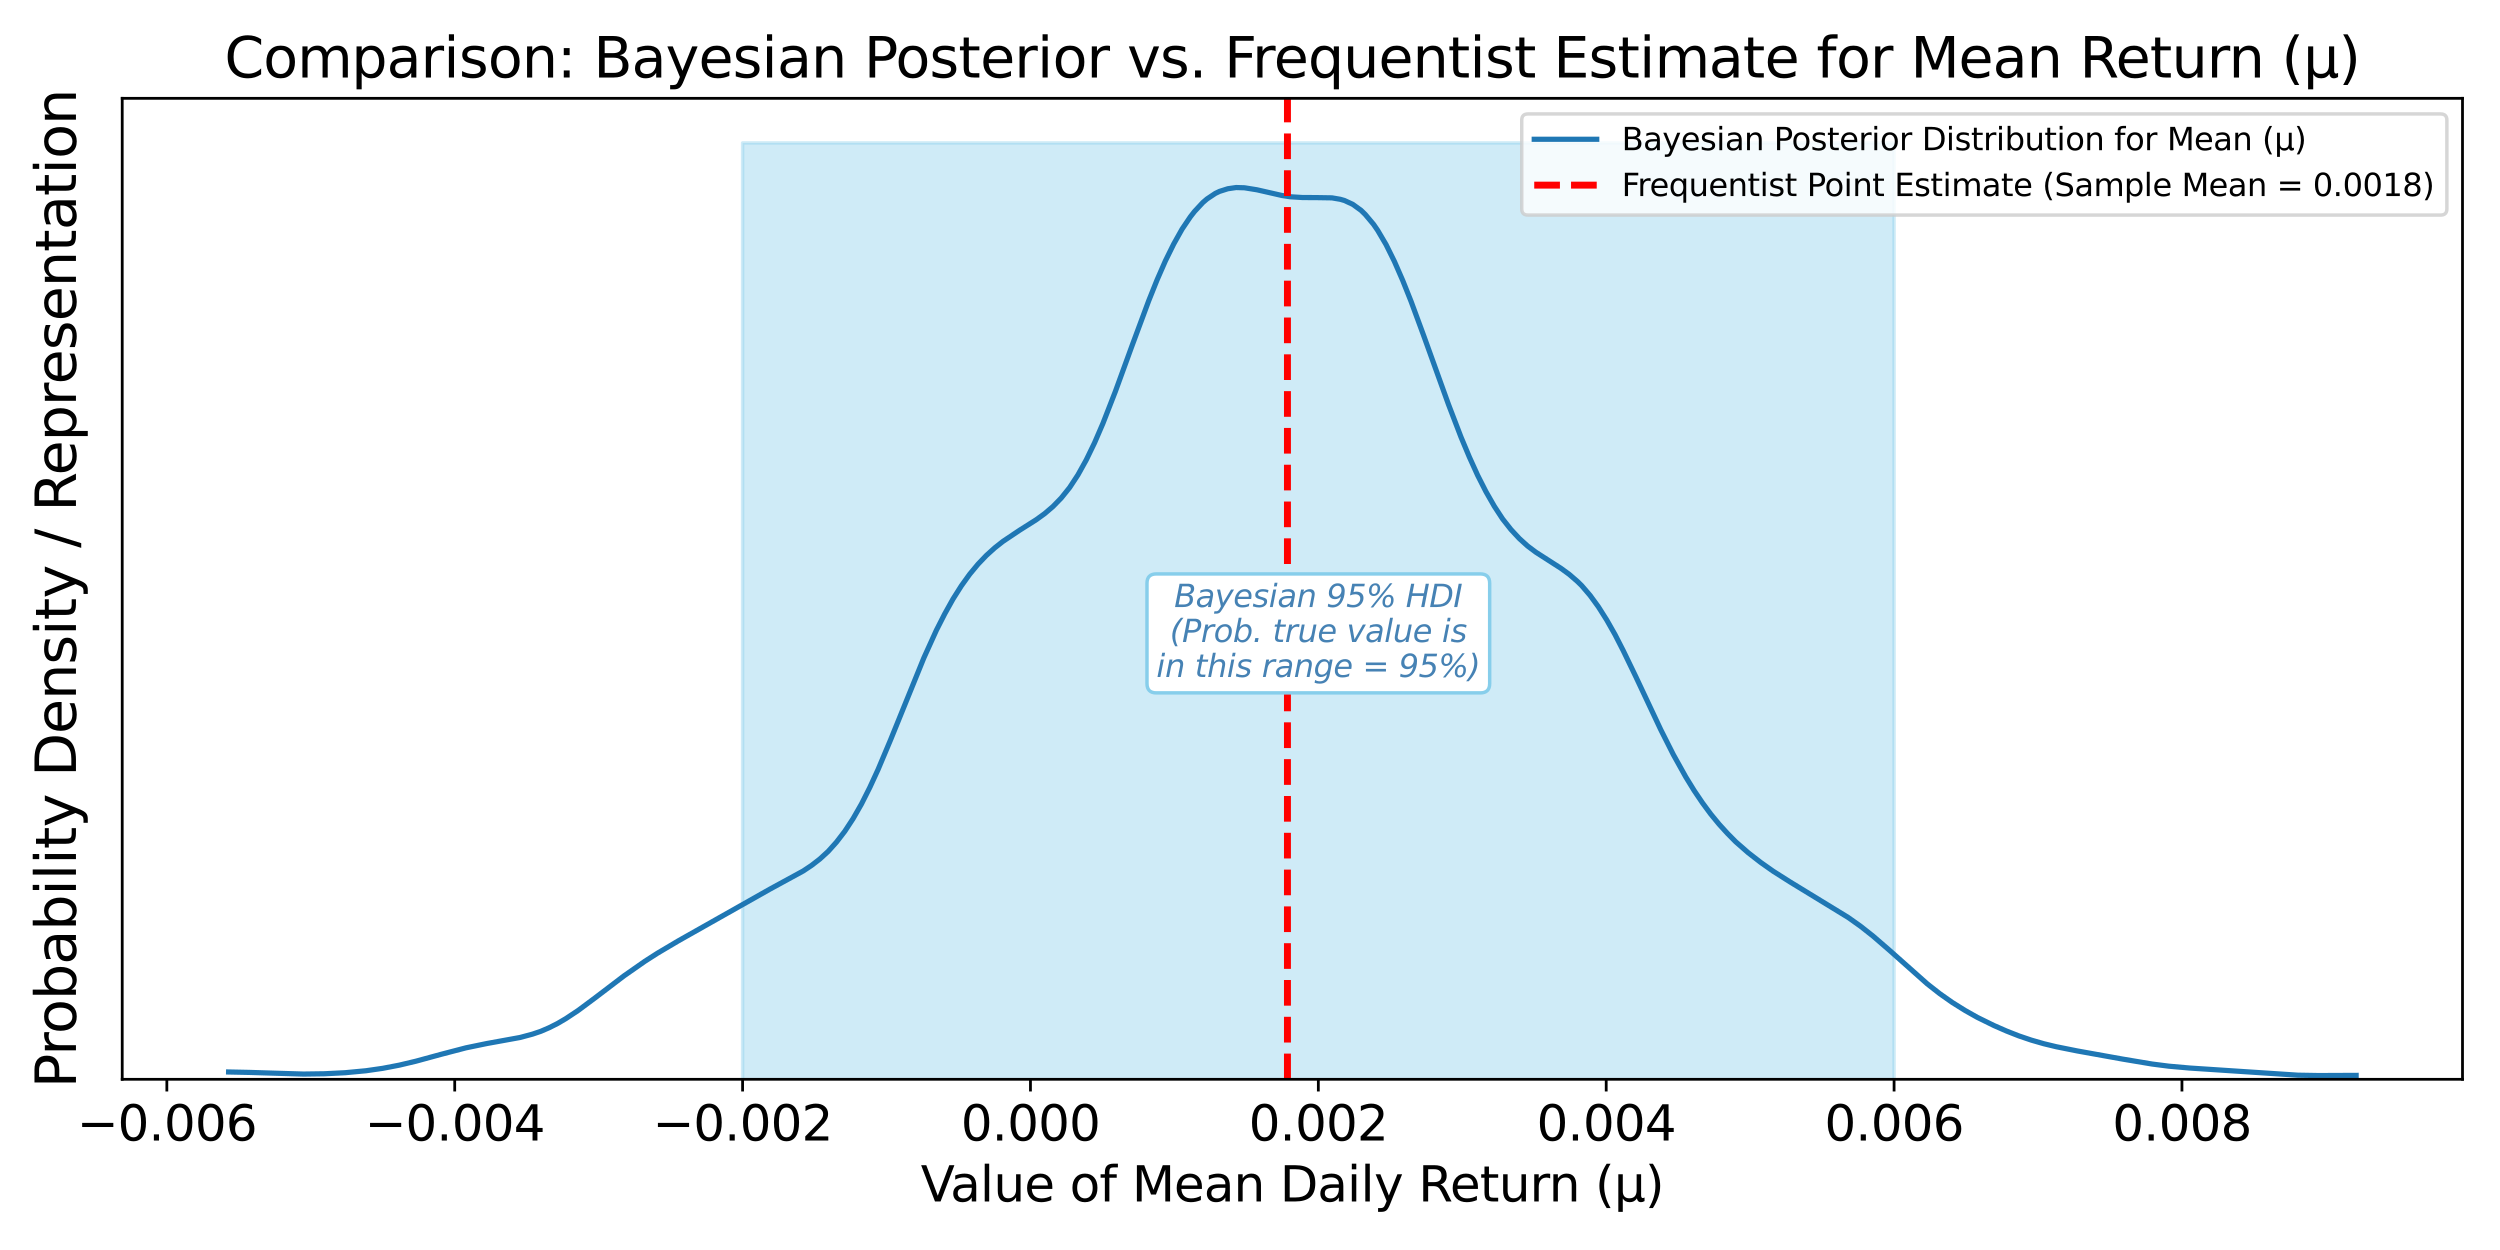 <?xml version="1.0" encoding="utf-8" standalone="no"?>
<!DOCTYPE svg PUBLIC "-//W3C//DTD SVG 1.1//EN"
  "http://www.w3.org/Graphics/SVG/1.1/DTD/svg11.dtd">
<svg xmlns:xlink="http://www.w3.org/1999/xlink" width="720pt" height="360pt" viewBox="0 0 720 360" xmlns="http://www.w3.org/2000/svg" version="1.1">
 <defs>
  <style type="text/css">*{stroke-linejoin: round; stroke-linecap: butt}</style>
 </defs>
 <g id="figure_1">
  <g id="patch_1">
   <path d="M 0 360 
L 720 360 
L 720 0 
L 0 0 
z
" style="fill: #ffffff"/>
  </g>
  <g id="axes_1">
   <g id="patch_2">
    <path d="M 35.2 310.84 
L 709.2 310.84 
L 709.2 28.32 
L 35.2 28.32 
z
" style="fill: #ffffff"/>
   </g>
   <g id="FillBetweenPolyCollection_1">
    <defs>
     <path id="m9babcbbd43" d="M 65.836 -49.16 
L 65.836 -51.27 
L 67.035 -51.261 
L 68.235 -51.244 
L 69.434 -51.219 
L 70.633 -51.187 
L 71.832 -51.145 
L 73.031 -51.101 
L 74.23 -51.062 
L 75.429 -51.014 
L 76.628 -50.964 
L 77.827 -50.915 
L 79.026 -50.867 
L 80.225 -50.821 
L 81.424 -50.78 
L 82.623 -50.748 
L 83.822 -50.719 
L 85.022 -50.695 
L 86.221 -50.678 
L 87.42 -50.668 
L 88.619 -50.669 
L 89.818 -50.674 
L 91.017 -50.691 
L 92.216 -50.724 
L 93.415 -50.756 
L 94.614 -50.795 
L 95.813 -50.847 
L 97.012 -50.912 
L 98.211 -50.979 
L 99.41 -51.059 
L 100.61 -51.15 
L 101.809 -51.249 
L 103.008 -51.367 
L 104.207 -51.49 
L 105.406 -51.625 
L 106.605 -51.781 
L 107.804 -51.939 
L 109.003 -52.116 
L 110.202 -52.317 
L 111.401 -52.525 
L 112.6 -52.747 
L 113.799 -52.988 
L 114.998 -53.237 
L 116.198 -53.503 
L 117.397 -53.782 
L 118.596 -54.072 
L 119.795 -54.377 
L 120.994 -54.688 
L 122.193 -55.005 
L 123.392 -55.339 
L 124.591 -55.666 
L 125.79 -56.002 
L 126.989 -56.342 
L 128.188 -56.666 
L 129.387 -57.006 
L 130.586 -57.324 
L 131.785 -57.627 
L 132.985 -57.93 
L 134.184 -58.221 
L 135.383 -58.483 
L 136.582 -58.741 
L 137.781 -58.98 
L 138.98 -59.231 
L 140.179 -59.458 
L 141.378 -59.664 
L 142.577 -59.865 
L 143.776 -60.067 
L 144.975 -60.271 
L 146.174 -60.48 
L 147.373 -60.696 
L 148.573 -60.943 
L 149.772 -61.205 
L 150.971 -61.499 
L 152.17 -61.821 
L 153.369 -62.172 
L 154.568 -62.557 
L 155.767 -62.987 
L 156.966 -63.481 
L 158.165 -64.021 
L 159.364 -64.605 
L 160.563 -65.23 
L 161.762 -65.909 
L 162.961 -66.635 
L 164.161 -67.404 
L 165.36 -68.199 
L 166.559 -69.026 
L 167.758 -69.889 
L 168.957 -70.772 
L 170.156 -71.684 
L 171.355 -72.594 
L 172.554 -73.521 
L 173.753 -74.443 
L 174.952 -75.367 
L 176.151 -76.285 
L 177.35 -77.192 
L 178.549 -78.083 
L 179.748 -78.981 
L 180.948 -79.844 
L 182.147 -80.707 
L 183.346 -81.537 
L 184.545 -82.352 
L 185.744 -83.165 
L 186.943 -83.957 
L 188.142 -84.723 
L 189.341 -85.47 
L 190.54 -86.198 
L 191.739 -86.912 
L 192.938 -87.63 
L 194.137 -88.321 
L 195.336 -89.021 
L 196.536 -89.704 
L 197.735 -90.383 
L 198.934 -91.075 
L 200.133 -91.743 
L 201.332 -92.425 
L 202.531 -93.103 
L 203.73 -93.787 
L 204.929 -94.471 
L 206.128 -95.153 
L 207.327 -95.852 
L 208.526 -96.529 
L 209.725 -97.239 
L 210.924 -97.936 
L 212.124 -98.622 
L 213.323 -99.306 
L 214.522 -99.98 
L 215.721 -100.66 
L 216.92 -101.326 
L 218.119 -101.98 
L 219.318 -102.631 
L 220.517 -103.279 
L 221.716 -103.919 
L 222.915 -104.569 
L 224.114 -105.164 
L 225.313 -105.798 
L 226.512 -106.444 
L 227.711 -107.096 
L 228.911 -107.746 
L 230.11 -108.437 
L 231.309 -109.149 
L 232.508 -109.931 
L 233.707 -110.745 
L 234.906 -111.648 
L 236.105 -112.594 
L 237.304 -113.645 
L 238.503 -114.79 
L 239.702 -116.066 
L 240.901 -117.463 
L 242.1 -118.949 
L 243.299 -120.588 
L 244.499 -122.342 
L 245.698 -124.246 
L 246.897 -126.283 
L 248.096 -128.439 
L 249.295 -130.745 
L 250.494 -133.193 
L 251.693 -135.741 
L 252.892 -138.401 
L 254.091 -141.189 
L 255.29 -144.012 
L 256.489 -146.937 
L 257.688 -149.898 
L 258.887 -152.89 
L 260.086 -155.901 
L 261.286 -158.915 
L 262.485 -161.909 
L 263.684 -164.863 
L 264.883 -167.721 
L 266.082 -170.554 
L 267.281 -173.272 
L 268.48 -175.934 
L 269.679 -178.489 
L 270.878 -180.892 
L 272.077 -183.199 
L 273.276 -185.405 
L 274.475 -187.503 
L 275.674 -189.469 
L 276.874 -191.288 
L 278.073 -193.002 
L 279.272 -194.628 
L 280.471 -196.116 
L 281.67 -197.521 
L 282.869 -198.813 
L 284.068 -200.028 
L 285.267 -201.159 
L 286.466 -202.198 
L 287.665 -203.173 
L 288.864 -204.089 
L 290.063 -204.92 
L 291.262 -205.753 
L 292.462 -206.531 
L 293.661 -207.301 
L 294.86 -208.035 
L 296.059 -208.765 
L 297.258 -209.552 
L 298.457 -210.337 
L 299.656 -211.177 
L 300.855 -212.072 
L 302.054 -213.043 
L 303.253 -214.121 
L 304.452 -215.291 
L 305.651 -216.591 
L 306.85 -218.006 
L 308.049 -219.576 
L 309.249 -221.349 
L 310.448 -223.236 
L 311.647 -225.305 
L 312.846 -227.55 
L 314.045 -229.945 
L 315.244 -232.499 
L 316.443 -235.239 
L 317.642 -238.061 
L 318.841 -241.059 
L 320.04 -244.119 
L 321.239 -247.293 
L 322.438 -250.515 
L 323.637 -253.817 
L 324.837 -257.145 
L 326.036 -260.468 
L 327.235 -263.776 
L 328.434 -267.042 
L 329.633 -270.254 
L 330.832 -273.384 
L 332.031 -276.433 
L 333.23 -279.372 
L 334.429 -282.187 
L 335.628 -284.856 
L 336.827 -287.374 
L 338.026 -289.721 
L 339.225 -291.92 
L 340.425 -293.998 
L 341.624 -295.873 
L 342.823 -297.558 
L 344.022 -299.095 
L 345.221 -300.45 
L 346.42 -301.673 
L 347.619 -302.704 
L 348.818 -303.569 
L 350.017 -304.3 
L 351.216 -304.876 
L 352.415 -305.313 
L 353.614 -305.64 
L 354.813 -305.857 
L 356.012 -305.99 
L 357.212 -305.996 
L 358.411 -305.918 
L 359.61 -305.747 
L 360.809 -305.565 
L 362.008 -305.339 
L 363.207 -305.053 
L 364.406 -304.795 
L 365.605 -304.498 
L 366.804 -304.221 
L 368.003 -303.948 
L 369.202 -303.698 
L 370.401 -303.482 
L 371.6 -303.333 
L 372.8 -303.221 
L 373.999 -303.12 
L 375.198 -303.106 
L 376.397 -303.075 
L 377.596 -303.096 
L 378.795 -303.096 
L 379.994 -303.092 
L 381.193 -303.107 
L 382.392 -303.087 
L 383.591 -303.016 
L 384.79 -302.85 
L 385.989 -302.605 
L 387.188 -302.26 
L 388.388 -301.766 
L 389.587 -301.153 
L 390.786 -300.346 
L 391.985 -299.421 
L 393.184 -298.249 
L 394.383 -296.903 
L 395.582 -295.393 
L 396.781 -293.643 
L 397.98 -291.688 
L 399.179 -289.566 
L 400.378 -287.247 
L 401.577 -284.729 
L 402.776 -282.076 
L 403.975 -279.238 
L 405.175 -276.296 
L 406.374 -273.235 
L 407.573 -270.075 
L 408.772 -266.809 
L 409.971 -263.478 
L 411.17 -260.114 
L 412.369 -256.756 
L 413.568 -253.396 
L 414.767 -250.096 
L 415.966 -246.786 
L 417.165 -243.516 
L 418.364 -240.316 
L 419.563 -237.168 
L 420.763 -234.131 
L 421.962 -231.22 
L 423.161 -228.407 
L 424.36 -225.698 
L 425.559 -223.115 
L 426.758 -220.672 
L 427.957 -218.394 
L 429.156 -216.234 
L 430.355 -214.205 
L 431.554 -212.278 
L 432.753 -210.543 
L 433.952 -208.957 
L 435.151 -207.502 
L 436.351 -206.153 
L 437.55 -204.92 
L 438.749 -203.789 
L 439.948 -202.747 
L 441.147 -201.798 
L 442.346 -200.952 
L 443.545 -200.156 
L 444.744 -199.412 
L 445.943 -198.644 
L 447.142 -197.907 
L 448.341 -197.157 
L 449.54 -196.332 
L 450.739 -195.502 
L 451.938 -194.584 
L 453.138 -193.595 
L 454.337 -192.508 
L 455.536 -191.329 
L 456.735 -189.99 
L 457.934 -188.534 
L 459.133 -186.966 
L 460.332 -185.247 
L 461.531 -183.433 
L 462.73 -181.457 
L 463.929 -179.396 
L 465.128 -177.232 
L 466.327 -174.947 
L 467.526 -172.547 
L 468.726 -170.117 
L 469.925 -167.624 
L 471.124 -165.099 
L 472.323 -162.521 
L 473.522 -159.936 
L 474.721 -157.357 
L 475.92 -154.826 
L 477.119 -152.259 
L 478.318 -149.808 
L 479.517 -147.359 
L 480.716 -144.963 
L 481.915 -142.681 
L 483.114 -140.454 
L 484.314 -138.313 
L 485.513 -136.221 
L 486.712 -134.227 
L 487.911 -132.323 
L 489.11 -130.499 
L 490.309 -128.773 
L 491.508 -127.113 
L 492.707 -125.528 
L 493.906 -124.028 
L 495.105 -122.613 
L 496.304 -121.262 
L 497.503 -119.979 
L 498.702 -118.746 
L 499.901 -117.55 
L 501.101 -116.466 
L 502.3 -115.41 
L 503.499 -114.403 
L 504.698 -113.452 
L 505.897 -112.519 
L 507.096 -111.613 
L 508.295 -110.747 
L 509.494 -109.901 
L 510.693 -109.078 
L 511.892 -108.296 
L 513.091 -107.516 
L 514.29 -106.763 
L 515.489 -106.034 
L 516.689 -105.308 
L 517.888 -104.573 
L 519.087 -103.861 
L 520.286 -103.132 
L 521.485 -102.42 
L 522.684 -101.729 
L 523.883 -101.005 
L 525.082 -100.296 
L 526.281 -99.594 
L 527.48 -98.86 
L 528.679 -98.108 
L 529.878 -97.35 
L 531.077 -96.574 
L 532.276 -95.77 
L 533.476 -94.952 
L 534.675 -94.094 
L 535.874 -93.218 
L 537.073 -92.312 
L 538.272 -91.37 
L 539.471 -90.378 
L 540.67 -89.368 
L 541.869 -88.34 
L 543.068 -87.292 
L 544.267 -86.23 
L 545.466 -85.151 
L 546.665 -84.047 
L 547.864 -82.963 
L 549.064 -81.88 
L 550.263 -80.799 
L 551.462 -79.726 
L 552.661 -78.675 
L 553.86 -77.645 
L 555.059 -76.64 
L 556.258 -75.653 
L 557.457 -74.723 
L 558.656 -73.822 
L 559.855 -72.938 
L 561.054 -72.088 
L 562.253 -71.292 
L 563.452 -70.501 
L 564.652 -69.755 
L 565.851 -69.04 
L 567.05 -68.336 
L 568.249 -67.667 
L 569.448 -67.009 
L 570.647 -66.393 
L 571.846 -65.799 
L 573.045 -65.214 
L 574.244 -64.653 
L 575.443 -64.101 
L 576.642 -63.579 
L 577.841 -63.075 
L 579.04 -62.583 
L 580.239 -62.101 
L 581.439 -61.659 
L 582.638 -61.229 
L 583.837 -60.823 
L 585.036 -60.44 
L 586.235 -60.07 
L 587.434 -59.725 
L 588.633 -59.402 
L 589.832 -59.089 
L 591.031 -58.803 
L 592.23 -58.536 
L 593.429 -58.278 
L 594.628 -58.028 
L 595.827 -57.794 
L 597.027 -57.558 
L 598.226 -57.335 
L 599.425 -57.11 
L 600.624 -56.892 
L 601.823 -56.695 
L 603.022 -56.487 
L 604.221 -56.271 
L 605.42 -56.061 
L 606.619 -55.839 
L 607.818 -55.62 
L 609.017 -55.408 
L 610.216 -55.191 
L 611.415 -54.964 
L 612.615 -54.747 
L 613.814 -54.539 
L 615.013 -54.331 
L 616.212 -54.131 
L 617.411 -53.933 
L 618.61 -53.735 
L 619.809 -53.559 
L 621.008 -53.388 
L 622.207 -53.227 
L 623.406 -53.081 
L 624.605 -52.941 
L 625.804 -52.817 
L 627.003 -52.703 
L 628.202 -52.595 
L 629.402 -52.497 
L 630.601 -52.408 
L 631.8 -52.325 
L 632.999 -52.252 
L 634.198 -52.182 
L 635.397 -52.11 
L 636.596 -52.044 
L 637.795 -51.982 
L 638.994 -51.915 
L 640.193 -51.844 
L 641.392 -51.77 
L 642.591 -51.685 
L 643.79 -51.597 
L 644.99 -51.512 
L 646.189 -51.423 
L 647.388 -51.327 
L 648.587 -51.229 
L 649.786 -51.133 
L 650.985 -51.036 
L 652.184 -50.936 
L 653.383 -50.843 
L 654.582 -50.754 
L 655.781 -50.669 
L 656.98 -50.583 
L 658.179 -50.513 
L 659.378 -50.447 
L 660.578 -50.394 
L 661.777 -50.348 
L 662.976 -50.312 
L 664.175 -50.283 
L 665.374 -50.263 
L 666.573 -50.249 
L 667.772 -50.242 
L 668.971 -50.239 
L 670.17 -50.241 
L 671.369 -50.241 
L 672.568 -50.26 
L 673.767 -50.27 
L 674.966 -50.279 
L 676.165 -50.286 
L 677.365 -50.288 
L 678.564 -50.291 
L 678.564 -49.16 
L 678.564 -49.16 
L 677.365 -49.16 
L 676.165 -49.16 
L 674.966 -49.16 
L 673.767 -49.16 
L 672.568 -49.16 
L 671.369 -49.16 
L 670.17 -49.16 
L 668.971 -49.16 
L 667.772 -49.16 
L 666.573 -49.16 
L 665.374 -49.16 
L 664.175 -49.16 
L 662.976 -49.16 
L 661.777 -49.16 
L 660.578 -49.16 
L 659.378 -49.16 
L 658.179 -49.16 
L 656.98 -49.16 
L 655.781 -49.16 
L 654.582 -49.16 
L 653.383 -49.16 
L 652.184 -49.16 
L 650.985 -49.16 
L 649.786 -49.16 
L 648.587 -49.16 
L 647.388 -49.16 
L 646.189 -49.16 
L 644.99 -49.16 
L 643.79 -49.16 
L 642.591 -49.16 
L 641.392 -49.16 
L 640.193 -49.16 
L 638.994 -49.16 
L 637.795 -49.16 
L 636.596 -49.16 
L 635.397 -49.16 
L 634.198 -49.16 
L 632.999 -49.16 
L 631.8 -49.16 
L 630.601 -49.16 
L 629.402 -49.16 
L 628.202 -49.16 
L 627.003 -49.16 
L 625.804 -49.16 
L 624.605 -49.16 
L 623.406 -49.16 
L 622.207 -49.16 
L 621.008 -49.16 
L 619.809 -49.16 
L 618.61 -49.16 
L 617.411 -49.16 
L 616.212 -49.16 
L 615.013 -49.16 
L 613.814 -49.16 
L 612.615 -49.16 
L 611.415 -49.16 
L 610.216 -49.16 
L 609.017 -49.16 
L 607.818 -49.16 
L 606.619 -49.16 
L 605.42 -49.16 
L 604.221 -49.16 
L 603.022 -49.16 
L 601.823 -49.16 
L 600.624 -49.16 
L 599.425 -49.16 
L 598.226 -49.16 
L 597.027 -49.16 
L 595.827 -49.16 
L 594.628 -49.16 
L 593.429 -49.16 
L 592.23 -49.16 
L 591.031 -49.16 
L 589.832 -49.16 
L 588.633 -49.16 
L 587.434 -49.16 
L 586.235 -49.16 
L 585.036 -49.16 
L 583.837 -49.16 
L 582.638 -49.16 
L 581.439 -49.16 
L 580.239 -49.16 
L 579.04 -49.16 
L 577.841 -49.16 
L 576.642 -49.16 
L 575.443 -49.16 
L 574.244 -49.16 
L 573.045 -49.16 
L 571.846 -49.16 
L 570.647 -49.16 
L 569.448 -49.16 
L 568.249 -49.16 
L 567.05 -49.16 
L 565.851 -49.16 
L 564.652 -49.16 
L 563.452 -49.16 
L 562.253 -49.16 
L 561.054 -49.16 
L 559.855 -49.16 
L 558.656 -49.16 
L 557.457 -49.16 
L 556.258 -49.16 
L 555.059 -49.16 
L 553.86 -49.16 
L 552.661 -49.16 
L 551.462 -49.16 
L 550.263 -49.16 
L 549.064 -49.16 
L 547.864 -49.16 
L 546.665 -49.16 
L 545.466 -49.16 
L 544.267 -49.16 
L 543.068 -49.16 
L 541.869 -49.16 
L 540.67 -49.16 
L 539.471 -49.16 
L 538.272 -49.16 
L 537.073 -49.16 
L 535.874 -49.16 
L 534.675 -49.16 
L 533.476 -49.16 
L 532.276 -49.16 
L 531.077 -49.16 
L 529.878 -49.16 
L 528.679 -49.16 
L 527.48 -49.16 
L 526.281 -49.16 
L 525.082 -49.16 
L 523.883 -49.16 
L 522.684 -49.16 
L 521.485 -49.16 
L 520.286 -49.16 
L 519.087 -49.16 
L 517.888 -49.16 
L 516.689 -49.16 
L 515.489 -49.16 
L 514.29 -49.16 
L 513.091 -49.16 
L 511.892 -49.16 
L 510.693 -49.16 
L 509.494 -49.16 
L 508.295 -49.16 
L 507.096 -49.16 
L 505.897 -49.16 
L 504.698 -49.16 
L 503.499 -49.16 
L 502.3 -49.16 
L 501.101 -49.16 
L 499.901 -49.16 
L 498.702 -49.16 
L 497.503 -49.16 
L 496.304 -49.16 
L 495.105 -49.16 
L 493.906 -49.16 
L 492.707 -49.16 
L 491.508 -49.16 
L 490.309 -49.16 
L 489.11 -49.16 
L 487.911 -49.16 
L 486.712 -49.16 
L 485.513 -49.16 
L 484.314 -49.16 
L 483.114 -49.16 
L 481.915 -49.16 
L 480.716 -49.16 
L 479.517 -49.16 
L 478.318 -49.16 
L 477.119 -49.16 
L 475.92 -49.16 
L 474.721 -49.16 
L 473.522 -49.16 
L 472.323 -49.16 
L 471.124 -49.16 
L 469.925 -49.16 
L 468.726 -49.16 
L 467.526 -49.16 
L 466.327 -49.16 
L 465.128 -49.16 
L 463.929 -49.16 
L 462.73 -49.16 
L 461.531 -49.16 
L 460.332 -49.16 
L 459.133 -49.16 
L 457.934 -49.16 
L 456.735 -49.16 
L 455.536 -49.16 
L 454.337 -49.16 
L 453.138 -49.16 
L 451.938 -49.16 
L 450.739 -49.16 
L 449.54 -49.16 
L 448.341 -49.16 
L 447.142 -49.16 
L 445.943 -49.16 
L 444.744 -49.16 
L 443.545 -49.16 
L 442.346 -49.16 
L 441.147 -49.16 
L 439.948 -49.16 
L 438.749 -49.16 
L 437.55 -49.16 
L 436.351 -49.16 
L 435.151 -49.16 
L 433.952 -49.16 
L 432.753 -49.16 
L 431.554 -49.16 
L 430.355 -49.16 
L 429.156 -49.16 
L 427.957 -49.16 
L 426.758 -49.16 
L 425.559 -49.16 
L 424.36 -49.16 
L 423.161 -49.16 
L 421.962 -49.16 
L 420.763 -49.16 
L 419.563 -49.16 
L 418.364 -49.16 
L 417.165 -49.16 
L 415.966 -49.16 
L 414.767 -49.16 
L 413.568 -49.16 
L 412.369 -49.16 
L 411.17 -49.16 
L 409.971 -49.16 
L 408.772 -49.16 
L 407.573 -49.16 
L 406.374 -49.16 
L 405.175 -49.16 
L 403.975 -49.16 
L 402.776 -49.16 
L 401.577 -49.16 
L 400.378 -49.16 
L 399.179 -49.16 
L 397.98 -49.16 
L 396.781 -49.16 
L 395.582 -49.16 
L 394.383 -49.16 
L 393.184 -49.16 
L 391.985 -49.16 
L 390.786 -49.16 
L 389.587 -49.16 
L 388.388 -49.16 
L 387.188 -49.16 
L 385.989 -49.16 
L 384.79 -49.16 
L 383.591 -49.16 
L 382.392 -49.16 
L 381.193 -49.16 
L 379.994 -49.16 
L 378.795 -49.16 
L 377.596 -49.16 
L 376.397 -49.16 
L 375.198 -49.16 
L 373.999 -49.16 
L 372.8 -49.16 
L 371.6 -49.16 
L 370.401 -49.16 
L 369.202 -49.16 
L 368.003 -49.16 
L 366.804 -49.16 
L 365.605 -49.16 
L 364.406 -49.16 
L 363.207 -49.16 
L 362.008 -49.16 
L 360.809 -49.16 
L 359.61 -49.16 
L 358.411 -49.16 
L 357.212 -49.16 
L 356.012 -49.16 
L 354.813 -49.16 
L 353.614 -49.16 
L 352.415 -49.16 
L 351.216 -49.16 
L 350.017 -49.16 
L 348.818 -49.16 
L 347.619 -49.16 
L 346.42 -49.16 
L 345.221 -49.16 
L 344.022 -49.16 
L 342.823 -49.16 
L 341.624 -49.16 
L 340.425 -49.16 
L 339.225 -49.16 
L 338.026 -49.16 
L 336.827 -49.16 
L 335.628 -49.16 
L 334.429 -49.16 
L 333.23 -49.16 
L 332.031 -49.16 
L 330.832 -49.16 
L 329.633 -49.16 
L 328.434 -49.16 
L 327.235 -49.16 
L 326.036 -49.16 
L 324.837 -49.16 
L 323.637 -49.16 
L 322.438 -49.16 
L 321.239 -49.16 
L 320.04 -49.16 
L 318.841 -49.16 
L 317.642 -49.16 
L 316.443 -49.16 
L 315.244 -49.16 
L 314.045 -49.16 
L 312.846 -49.16 
L 311.647 -49.16 
L 310.448 -49.16 
L 309.249 -49.16 
L 308.049 -49.16 
L 306.85 -49.16 
L 305.651 -49.16 
L 304.452 -49.16 
L 303.253 -49.16 
L 302.054 -49.16 
L 300.855 -49.16 
L 299.656 -49.16 
L 298.457 -49.16 
L 297.258 -49.16 
L 296.059 -49.16 
L 294.86 -49.16 
L 293.661 -49.16 
L 292.462 -49.16 
L 291.262 -49.16 
L 290.063 -49.16 
L 288.864 -49.16 
L 287.665 -49.16 
L 286.466 -49.16 
L 285.267 -49.16 
L 284.068 -49.16 
L 282.869 -49.16 
L 281.67 -49.16 
L 280.471 -49.16 
L 279.272 -49.16 
L 278.073 -49.16 
L 276.874 -49.16 
L 275.674 -49.16 
L 274.475 -49.16 
L 273.276 -49.16 
L 272.077 -49.16 
L 270.878 -49.16 
L 269.679 -49.16 
L 268.48 -49.16 
L 267.281 -49.16 
L 266.082 -49.16 
L 264.883 -49.16 
L 263.684 -49.16 
L 262.485 -49.16 
L 261.286 -49.16 
L 260.086 -49.16 
L 258.887 -49.16 
L 257.688 -49.16 
L 256.489 -49.16 
L 255.29 -49.16 
L 254.091 -49.16 
L 252.892 -49.16 
L 251.693 -49.16 
L 250.494 -49.16 
L 249.295 -49.16 
L 248.096 -49.16 
L 246.897 -49.16 
L 245.698 -49.16 
L 244.499 -49.16 
L 243.299 -49.16 
L 242.1 -49.16 
L 240.901 -49.16 
L 239.702 -49.16 
L 238.503 -49.16 
L 237.304 -49.16 
L 236.105 -49.16 
L 234.906 -49.16 
L 233.707 -49.16 
L 232.508 -49.16 
L 231.309 -49.16 
L 230.11 -49.16 
L 228.911 -49.16 
L 227.711 -49.16 
L 226.512 -49.16 
L 225.313 -49.16 
L 224.114 -49.16 
L 222.915 -49.16 
L 221.716 -49.16 
L 220.517 -49.16 
L 219.318 -49.16 
L 218.119 -49.16 
L 216.92 -49.16 
L 215.721 -49.16 
L 214.522 -49.16 
L 213.323 -49.16 
L 212.124 -49.16 
L 210.924 -49.16 
L 209.725 -49.16 
L 208.526 -49.16 
L 207.327 -49.16 
L 206.128 -49.16 
L 204.929 -49.16 
L 203.73 -49.16 
L 202.531 -49.16 
L 201.332 -49.16 
L 200.133 -49.16 
L 198.934 -49.16 
L 197.735 -49.16 
L 196.536 -49.16 
L 195.336 -49.16 
L 194.137 -49.16 
L 192.938 -49.16 
L 191.739 -49.16 
L 190.54 -49.16 
L 189.341 -49.16 
L 188.142 -49.16 
L 186.943 -49.16 
L 185.744 -49.16 
L 184.545 -49.16 
L 183.346 -49.16 
L 182.147 -49.16 
L 180.948 -49.16 
L 179.748 -49.16 
L 178.549 -49.16 
L 177.35 -49.16 
L 176.151 -49.16 
L 174.952 -49.16 
L 173.753 -49.16 
L 172.554 -49.16 
L 171.355 -49.16 
L 170.156 -49.16 
L 168.957 -49.16 
L 167.758 -49.16 
L 166.559 -49.16 
L 165.36 -49.16 
L 164.161 -49.16 
L 162.961 -49.16 
L 161.762 -49.16 
L 160.563 -49.16 
L 159.364 -49.16 
L 158.165 -49.16 
L 156.966 -49.16 
L 155.767 -49.16 
L 154.568 -49.16 
L 153.369 -49.16 
L 152.17 -49.16 
L 150.971 -49.16 
L 149.772 -49.16 
L 148.573 -49.16 
L 147.373 -49.16 
L 146.174 -49.16 
L 144.975 -49.16 
L 143.776 -49.16 
L 142.577 -49.16 
L 141.378 -49.16 
L 140.179 -49.16 
L 138.98 -49.16 
L 137.781 -49.16 
L 136.582 -49.16 
L 135.383 -49.16 
L 134.184 -49.16 
L 132.985 -49.16 
L 131.785 -49.16 
L 130.586 -49.16 
L 129.387 -49.16 
L 128.188 -49.16 
L 126.989 -49.16 
L 125.79 -49.16 
L 124.591 -49.16 
L 123.392 -49.16 
L 122.193 -49.16 
L 120.994 -49.16 
L 119.795 -49.16 
L 118.596 -49.16 
L 117.397 -49.16 
L 116.198 -49.16 
L 114.998 -49.16 
L 113.799 -49.16 
L 112.6 -49.16 
L 111.401 -49.16 
L 110.202 -49.16 
L 109.003 -49.16 
L 107.804 -49.16 
L 106.605 -49.16 
L 105.406 -49.16 
L 104.207 -49.16 
L 103.008 -49.16 
L 101.809 -49.16 
L 100.61 -49.16 
L 99.41 -49.16 
L 98.211 -49.16 
L 97.012 -49.16 
L 95.813 -49.16 
L 94.614 -49.16 
L 93.415 -49.16 
L 92.216 -49.16 
L 91.017 -49.16 
L 89.818 -49.16 
L 88.619 -49.16 
L 87.42 -49.16 
L 86.221 -49.16 
L 85.022 -49.16 
L 83.822 -49.16 
L 82.623 -49.16 
L 81.424 -49.16 
L 80.225 -49.16 
L 79.026 -49.16 
L 77.827 -49.16 
L 76.628 -49.16 
L 75.429 -49.16 
L 74.23 -49.16 
L 73.031 -49.16 
L 71.832 -49.16 
L 70.633 -49.16 
L 69.434 -49.16 
L 68.235 -49.16 
L 67.035 -49.16 
L 65.836 -49.16 
z
" style="stroke: #1f77b4; stroke-opacity: 0"/>
    </defs>
    <g clip-path="url(#p26052fe6c0)">
     <use xlink:href="#m9babcbbd43" x="0" y="360" style="fill: #1f77b4; fill-opacity: 0; stroke: #1f77b4; stroke-opacity: 0"/>
    </g>
   </g>
   <g id="FillBetweenPolyCollection_2">
    <defs>
     <path id="mc0ba20ab24" d="M 213.865 -318.838 
L 213.865 -36.318 
L 217.215 -36.318 
L 220.565 -36.318 
L 223.915 -36.318 
L 227.264 -36.318 
L 230.614 -36.318 
L 233.964 -36.318 
L 237.314 -36.318 
L 240.664 -36.318 
L 244.013 -36.318 
L 247.363 -36.318 
L 250.713 -36.318 
L 254.063 -36.318 
L 257.413 -36.318 
L 260.762 -36.318 
L 264.112 -36.318 
L 267.462 -36.318 
L 270.812 -36.318 
L 274.161 -36.318 
L 277.511 -36.318 
L 280.861 -36.318 
L 284.211 -36.318 
L 287.561 -36.318 
L 290.91 -36.318 
L 294.26 -36.318 
L 297.61 -36.318 
L 300.96 -36.318 
L 304.31 -36.318 
L 307.659 -36.318 
L 311.009 -36.318 
L 314.359 -36.318 
L 317.709 -36.318 
L 321.058 -36.318 
L 324.408 -36.318 
L 327.758 -36.318 
L 331.108 -36.318 
L 334.458 -36.318 
L 337.807 -36.318 
L 341.157 -36.318 
L 344.507 -36.318 
L 347.857 -36.318 
L 351.207 -36.318 
L 354.556 -36.318 
L 357.906 -36.318 
L 361.256 -36.318 
L 364.606 -36.318 
L 367.956 -36.318 
L 371.305 -36.318 
L 374.655 -36.318 
L 378.005 -36.318 
L 381.355 -36.318 
L 384.704 -36.318 
L 388.054 -36.318 
L 391.404 -36.318 
L 394.754 -36.318 
L 398.104 -36.318 
L 401.453 -36.318 
L 404.803 -36.318 
L 408.153 -36.318 
L 411.503 -36.318 
L 414.853 -36.318 
L 418.202 -36.318 
L 421.552 -36.318 
L 424.902 -36.318 
L 428.252 -36.318 
L 431.601 -36.318 
L 434.951 -36.318 
L 438.301 -36.318 
L 441.651 -36.318 
L 445.001 -36.318 
L 448.35 -36.318 
L 451.7 -36.318 
L 455.05 -36.318 
L 458.4 -36.318 
L 461.75 -36.318 
L 465.099 -36.318 
L 468.449 -36.318 
L 471.799 -36.318 
L 475.149 -36.318 
L 478.499 -36.318 
L 481.848 -36.318 
L 485.198 -36.318 
L 488.548 -36.318 
L 491.898 -36.318 
L 495.247 -36.318 
L 498.597 -36.318 
L 501.947 -36.318 
L 505.297 -36.318 
L 508.647 -36.318 
L 511.996 -36.318 
L 515.346 -36.318 
L 518.696 -36.318 
L 522.046 -36.318 
L 525.396 -36.318 
L 528.745 -36.318 
L 532.095 -36.318 
L 535.445 -36.318 
L 538.795 -36.318 
L 542.144 -36.318 
L 545.494 -36.318 
L 545.494 -318.838 
L 545.494 -318.838 
L 542.144 -318.838 
L 538.795 -318.838 
L 535.445 -318.838 
L 532.095 -318.838 
L 528.745 -318.838 
L 525.396 -318.838 
L 522.046 -318.838 
L 518.696 -318.838 
L 515.346 -318.838 
L 511.996 -318.838 
L 508.647 -318.838 
L 505.297 -318.838 
L 501.947 -318.838 
L 498.597 -318.838 
L 495.247 -318.838 
L 491.898 -318.838 
L 488.548 -318.838 
L 485.198 -318.838 
L 481.848 -318.838 
L 478.499 -318.838 
L 475.149 -318.838 
L 471.799 -318.838 
L 468.449 -318.838 
L 465.099 -318.838 
L 461.75 -318.838 
L 458.4 -318.838 
L 455.05 -318.838 
L 451.7 -318.838 
L 448.35 -318.838 
L 445.001 -318.838 
L 441.651 -318.838 
L 438.301 -318.838 
L 434.951 -318.838 
L 431.601 -318.838 
L 428.252 -318.838 
L 424.902 -318.838 
L 421.552 -318.838 
L 418.202 -318.838 
L 414.853 -318.838 
L 411.503 -318.838 
L 408.153 -318.838 
L 404.803 -318.838 
L 401.453 -318.838 
L 398.104 -318.838 
L 394.754 -318.838 
L 391.404 -318.838 
L 388.054 -318.838 
L 384.704 -318.838 
L 381.355 -318.838 
L 378.005 -318.838 
L 374.655 -318.838 
L 371.305 -318.838 
L 367.956 -318.838 
L 364.606 -318.838 
L 361.256 -318.838 
L 357.906 -318.838 
L 354.556 -318.838 
L 351.207 -318.838 
L 347.857 -318.838 
L 344.507 -318.838 
L 341.157 -318.838 
L 337.807 -318.838 
L 334.458 -318.838 
L 331.108 -318.838 
L 327.758 -318.838 
L 324.408 -318.838 
L 321.058 -318.838 
L 317.709 -318.838 
L 314.359 -318.838 
L 311.009 -318.838 
L 307.659 -318.838 
L 304.31 -318.838 
L 300.96 -318.838 
L 297.61 -318.838 
L 294.26 -318.838 
L 290.91 -318.838 
L 287.561 -318.838 
L 284.211 -318.838 
L 280.861 -318.838 
L 277.511 -318.838 
L 274.161 -318.838 
L 270.812 -318.838 
L 267.462 -318.838 
L 264.112 -318.838 
L 260.762 -318.838 
L 257.413 -318.838 
L 254.063 -318.838 
L 250.713 -318.838 
L 247.363 -318.838 
L 244.013 -318.838 
L 240.664 -318.838 
L 237.314 -318.838 
L 233.964 -318.838 
L 230.614 -318.838 
L 227.264 -318.838 
L 223.915 -318.838 
L 220.565 -318.838 
L 217.215 -318.838 
L 213.865 -318.838 
z
" style="stroke: #87ceeb; stroke-opacity: 0.4"/>
    </defs>
    <g clip-path="url(#p26052fe6c0)">
     <use xlink:href="#mc0ba20ab24" x="0" y="360" style="fill: #87ceeb; fill-opacity: 0.4; stroke: #87ceeb; stroke-opacity: 0.4"/>
    </g>
   </g>
   <g id="matplotlib.axis_1">
    <g id="xtick_1">
     <g id="line2d_1">
      <defs>
       <path id="m6b167543b9" d="M 0 0 
L 0 3.5 
" style="stroke: #000000; stroke-width: 0.8"/>
      </defs>
      <g>
       <use xlink:href="#m6b167543b9" x="48.051" y="310.84" style="stroke: #000000; stroke-width: 0.8"/>
      </g>
     </g>
     <g id="text_1">
      <!-- −0.006 -->
      <g transform="translate(22.145 328.478) scale(0.14 -0.14)">
       <defs>
        <path id="DejaVuSans-2212" d="M 678 2272 
L 4684 2272 
L 4684 1741 
L 678 1741 
L 678 2272 
z
" transform="scale(0.016)"/>
        <path id="DejaVuSans-30" d="M 2034 4250 
Q 1547 4250 1301 3770 
Q 1056 3291 1056 2328 
Q 1056 1369 1301 889 
Q 1547 409 2034 409 
Q 2525 409 2770 889 
Q 3016 1369 3016 2328 
Q 3016 3291 2770 3770 
Q 2525 4250 2034 4250 
z
M 2034 4750 
Q 2819 4750 3233 4129 
Q 3647 3509 3647 2328 
Q 3647 1150 3233 529 
Q 2819 -91 2034 -91 
Q 1250 -91 836 529 
Q 422 1150 422 2328 
Q 422 3509 836 4129 
Q 1250 4750 2034 4750 
z
" transform="scale(0.016)"/>
        <path id="DejaVuSans-2e" d="M 684 794 
L 1344 794 
L 1344 0 
L 684 0 
L 684 794 
z
" transform="scale(0.016)"/>
        <path id="DejaVuSans-36" d="M 2113 2584 
Q 1688 2584 1439 2293 
Q 1191 2003 1191 1497 
Q 1191 994 1439 701 
Q 1688 409 2113 409 
Q 2538 409 2786 701 
Q 3034 994 3034 1497 
Q 3034 2003 2786 2293 
Q 2538 2584 2113 2584 
z
M 3366 4563 
L 3366 3988 
Q 3128 4100 2886 4159 
Q 2644 4219 2406 4219 
Q 1781 4219 1451 3797 
Q 1122 3375 1075 2522 
Q 1259 2794 1537 2939 
Q 1816 3084 2150 3084 
Q 2853 3084 3261 2657 
Q 3669 2231 3669 1497 
Q 3669 778 3244 343 
Q 2819 -91 2113 -91 
Q 1303 -91 875 529 
Q 447 1150 447 2328 
Q 447 3434 972 4092 
Q 1497 4750 2381 4750 
Q 2619 4750 2861 4703 
Q 3103 4656 3366 4563 
z
" transform="scale(0.016)"/>
       </defs>
       <use xlink:href="#DejaVuSans-2212"/>
       <use xlink:href="#DejaVuSans-30" transform="translate(83.789 0)"/>
       <use xlink:href="#DejaVuSans-2e" transform="translate(147.412 0)"/>
       <use xlink:href="#DejaVuSans-30" transform="translate(179.199 0)"/>
       <use xlink:href="#DejaVuSans-30" transform="translate(242.822 0)"/>
       <use xlink:href="#DejaVuSans-36" transform="translate(306.445 0)"/>
      </g>
     </g>
    </g>
    <g id="xtick_2">
     <g id="line2d_2">
      <g>
       <use xlink:href="#m6b167543b9" x="130.958" y="310.84" style="stroke: #000000; stroke-width: 0.8"/>
      </g>
     </g>
     <g id="text_2">
      <!-- −0.004 -->
      <g transform="translate(105.053 328.478) scale(0.14 -0.14)">
       <defs>
        <path id="DejaVuSans-34" d="M 2419 4116 
L 825 1625 
L 2419 1625 
L 2419 4116 
z
M 2253 4666 
L 3047 4666 
L 3047 1625 
L 3713 1625 
L 3713 1100 
L 3047 1100 
L 3047 0 
L 2419 0 
L 2419 1100 
L 313 1100 
L 313 1709 
L 2253 4666 
z
" transform="scale(0.016)"/>
       </defs>
       <use xlink:href="#DejaVuSans-2212"/>
       <use xlink:href="#DejaVuSans-30" transform="translate(83.789 0)"/>
       <use xlink:href="#DejaVuSans-2e" transform="translate(147.412 0)"/>
       <use xlink:href="#DejaVuSans-30" transform="translate(179.199 0)"/>
       <use xlink:href="#DejaVuSans-30" transform="translate(242.822 0)"/>
       <use xlink:href="#DejaVuSans-34" transform="translate(306.445 0)"/>
      </g>
     </g>
    </g>
    <g id="xtick_3">
     <g id="line2d_3">
      <g>
       <use xlink:href="#m6b167543b9" x="213.865" y="310.84" style="stroke: #000000; stroke-width: 0.8"/>
      </g>
     </g>
     <g id="text_3">
      <!-- −0.002 -->
      <g transform="translate(187.96 328.478) scale(0.14 -0.14)">
       <defs>
        <path id="DejaVuSans-32" d="M 1228 531 
L 3431 531 
L 3431 0 
L 469 0 
L 469 531 
Q 828 903 1448 1529 
Q 2069 2156 2228 2338 
Q 2531 2678 2651 2914 
Q 2772 3150 2772 3378 
Q 2772 3750 2511 3984 
Q 2250 4219 1831 4219 
Q 1534 4219 1204 4116 
Q 875 4013 500 3803 
L 500 4441 
Q 881 4594 1212 4672 
Q 1544 4750 1819 4750 
Q 2544 4750 2975 4387 
Q 3406 4025 3406 3419 
Q 3406 3131 3298 2873 
Q 3191 2616 2906 2266 
Q 2828 2175 2409 1742 
Q 1991 1309 1228 531 
z
" transform="scale(0.016)"/>
       </defs>
       <use xlink:href="#DejaVuSans-2212"/>
       <use xlink:href="#DejaVuSans-30" transform="translate(83.789 0)"/>
       <use xlink:href="#DejaVuSans-2e" transform="translate(147.412 0)"/>
       <use xlink:href="#DejaVuSans-30" transform="translate(179.199 0)"/>
       <use xlink:href="#DejaVuSans-30" transform="translate(242.822 0)"/>
       <use xlink:href="#DejaVuSans-32" transform="translate(306.445 0)"/>
      </g>
     </g>
    </g>
    <g id="xtick_4">
     <g id="line2d_4">
      <g>
       <use xlink:href="#m6b167543b9" x="296.773" y="310.84" style="stroke: #000000; stroke-width: 0.8"/>
      </g>
     </g>
     <g id="text_4">
      <!-- 0.000 -->
      <g transform="translate(276.733 328.478) scale(0.14 -0.14)">
       <use xlink:href="#DejaVuSans-30"/>
       <use xlink:href="#DejaVuSans-2e" transform="translate(63.623 0)"/>
       <use xlink:href="#DejaVuSans-30" transform="translate(95.41 0)"/>
       <use xlink:href="#DejaVuSans-30" transform="translate(159.033 0)"/>
       <use xlink:href="#DejaVuSans-30" transform="translate(222.656 0)"/>
      </g>
     </g>
    </g>
    <g id="xtick_5">
     <g id="line2d_5">
      <g>
       <use xlink:href="#m6b167543b9" x="379.68" y="310.84" style="stroke: #000000; stroke-width: 0.8"/>
      </g>
     </g>
     <g id="text_5">
      <!-- 0.002 -->
      <g transform="translate(359.64 328.478) scale(0.14 -0.14)">
       <use xlink:href="#DejaVuSans-30"/>
       <use xlink:href="#DejaVuSans-2e" transform="translate(63.623 0)"/>
       <use xlink:href="#DejaVuSans-30" transform="translate(95.41 0)"/>
       <use xlink:href="#DejaVuSans-30" transform="translate(159.033 0)"/>
       <use xlink:href="#DejaVuSans-32" transform="translate(222.656 0)"/>
      </g>
     </g>
    </g>
    <g id="xtick_6">
     <g id="line2d_6">
      <g>
       <use xlink:href="#m6b167543b9" x="462.587" y="310.84" style="stroke: #000000; stroke-width: 0.8"/>
      </g>
     </g>
     <g id="text_6">
      <!-- 0.004 -->
      <g transform="translate(442.547 328.478) scale(0.14 -0.14)">
       <use xlink:href="#DejaVuSans-30"/>
       <use xlink:href="#DejaVuSans-2e" transform="translate(63.623 0)"/>
       <use xlink:href="#DejaVuSans-30" transform="translate(95.41 0)"/>
       <use xlink:href="#DejaVuSans-30" transform="translate(159.033 0)"/>
       <use xlink:href="#DejaVuSans-34" transform="translate(222.656 0)"/>
      </g>
     </g>
    </g>
    <g id="xtick_7">
     <g id="line2d_7">
      <g>
       <use xlink:href="#m6b167543b9" x="545.494" y="310.84" style="stroke: #000000; stroke-width: 0.8"/>
      </g>
     </g>
     <g id="text_7">
      <!-- 0.006 -->
      <g transform="translate(525.455 328.478) scale(0.14 -0.14)">
       <use xlink:href="#DejaVuSans-30"/>
       <use xlink:href="#DejaVuSans-2e" transform="translate(63.623 0)"/>
       <use xlink:href="#DejaVuSans-30" transform="translate(95.41 0)"/>
       <use xlink:href="#DejaVuSans-30" transform="translate(159.033 0)"/>
       <use xlink:href="#DejaVuSans-36" transform="translate(222.656 0)"/>
      </g>
     </g>
    </g>
    <g id="xtick_8">
     <g id="line2d_8">
      <g>
       <use xlink:href="#m6b167543b9" x="628.401" y="310.84" style="stroke: #000000; stroke-width: 0.8"/>
      </g>
     </g>
     <g id="text_8">
      <!-- 0.008 -->
      <g transform="translate(608.362 328.478) scale(0.14 -0.14)">
       <defs>
        <path id="DejaVuSans-38" d="M 2034 2216 
Q 1584 2216 1326 1975 
Q 1069 1734 1069 1313 
Q 1069 891 1326 650 
Q 1584 409 2034 409 
Q 2484 409 2743 651 
Q 3003 894 3003 1313 
Q 3003 1734 2745 1975 
Q 2488 2216 2034 2216 
z
M 1403 2484 
Q 997 2584 770 2862 
Q 544 3141 544 3541 
Q 544 4100 942 4425 
Q 1341 4750 2034 4750 
Q 2731 4750 3128 4425 
Q 3525 4100 3525 3541 
Q 3525 3141 3298 2862 
Q 3072 2584 2669 2484 
Q 3125 2378 3379 2068 
Q 3634 1759 3634 1313 
Q 3634 634 3220 271 
Q 2806 -91 2034 -91 
Q 1263 -91 848 271 
Q 434 634 434 1313 
Q 434 1759 690 2068 
Q 947 2378 1403 2484 
z
M 1172 3481 
Q 1172 3119 1398 2916 
Q 1625 2713 2034 2713 
Q 2441 2713 2670 2916 
Q 2900 3119 2900 3481 
Q 2900 3844 2670 4047 
Q 2441 4250 2034 4250 
Q 1625 4250 1398 4047 
Q 1172 3844 1172 3481 
z
" transform="scale(0.016)"/>
       </defs>
       <use xlink:href="#DejaVuSans-30"/>
       <use xlink:href="#DejaVuSans-2e" transform="translate(63.623 0)"/>
       <use xlink:href="#DejaVuSans-30" transform="translate(95.41 0)"/>
       <use xlink:href="#DejaVuSans-30" transform="translate(159.033 0)"/>
       <use xlink:href="#DejaVuSans-38" transform="translate(222.656 0)"/>
      </g>
     </g>
    </g>
    <g id="text_9">
     <!-- Value of Mean Daily Return (μ) -->
     <g transform="translate(265.177 346.027) scale(0.14 -0.14)">
      <defs>
       <path id="DejaVuSans-56" d="M 1831 0 
L 50 4666 
L 709 4666 
L 2188 738 
L 3669 4666 
L 4325 4666 
L 2547 0 
L 1831 0 
z
" transform="scale(0.016)"/>
       <path id="DejaVuSans-61" d="M 2194 1759 
Q 1497 1759 1228 1600 
Q 959 1441 959 1056 
Q 959 750 1161 570 
Q 1363 391 1709 391 
Q 2188 391 2477 730 
Q 2766 1069 2766 1631 
L 2766 1759 
L 2194 1759 
z
M 3341 1997 
L 3341 0 
L 2766 0 
L 2766 531 
Q 2569 213 2275 61 
Q 1981 -91 1556 -91 
Q 1019 -91 701 211 
Q 384 513 384 1019 
Q 384 1609 779 1909 
Q 1175 2209 1959 2209 
L 2766 2209 
L 2766 2266 
Q 2766 2663 2505 2880 
Q 2244 3097 1772 3097 
Q 1472 3097 1187 3025 
Q 903 2953 641 2809 
L 641 3341 
Q 956 3463 1253 3523 
Q 1550 3584 1831 3584 
Q 2591 3584 2966 3190 
Q 3341 2797 3341 1997 
z
" transform="scale(0.016)"/>
       <path id="DejaVuSans-6c" d="M 603 4863 
L 1178 4863 
L 1178 0 
L 603 0 
L 603 4863 
z
" transform="scale(0.016)"/>
       <path id="DejaVuSans-75" d="M 544 1381 
L 544 3500 
L 1119 3500 
L 1119 1403 
Q 1119 906 1312 657 
Q 1506 409 1894 409 
Q 2359 409 2629 706 
Q 2900 1003 2900 1516 
L 2900 3500 
L 3475 3500 
L 3475 0 
L 2900 0 
L 2900 538 
Q 2691 219 2414 64 
Q 2138 -91 1772 -91 
Q 1169 -91 856 284 
Q 544 659 544 1381 
z
M 1991 3584 
L 1991 3584 
z
" transform="scale(0.016)"/>
       <path id="DejaVuSans-65" d="M 3597 1894 
L 3597 1613 
L 953 1613 
Q 991 1019 1311 708 
Q 1631 397 2203 397 
Q 2534 397 2845 478 
Q 3156 559 3463 722 
L 3463 178 
Q 3153 47 2828 -22 
Q 2503 -91 2169 -91 
Q 1331 -91 842 396 
Q 353 884 353 1716 
Q 353 2575 817 3079 
Q 1281 3584 2069 3584 
Q 2775 3584 3186 3129 
Q 3597 2675 3597 1894 
z
M 3022 2063 
Q 3016 2534 2758 2815 
Q 2500 3097 2075 3097 
Q 1594 3097 1305 2825 
Q 1016 2553 972 2059 
L 3022 2063 
z
" transform="scale(0.016)"/>
       <path id="DejaVuSans-20" transform="scale(0.016)"/>
       <path id="DejaVuSans-6f" d="M 1959 3097 
Q 1497 3097 1228 2736 
Q 959 2375 959 1747 
Q 959 1119 1226 758 
Q 1494 397 1959 397 
Q 2419 397 2687 759 
Q 2956 1122 2956 1747 
Q 2956 2369 2687 2733 
Q 2419 3097 1959 3097 
z
M 1959 3584 
Q 2709 3584 3137 3096 
Q 3566 2609 3566 1747 
Q 3566 888 3137 398 
Q 2709 -91 1959 -91 
Q 1206 -91 779 398 
Q 353 888 353 1747 
Q 353 2609 779 3096 
Q 1206 3584 1959 3584 
z
" transform="scale(0.016)"/>
       <path id="DejaVuSans-66" d="M 2375 4863 
L 2375 4384 
L 1825 4384 
Q 1516 4384 1395 4259 
Q 1275 4134 1275 3809 
L 1275 3500 
L 2222 3500 
L 2222 3053 
L 1275 3053 
L 1275 0 
L 697 0 
L 697 3053 
L 147 3053 
L 147 3500 
L 697 3500 
L 697 3744 
Q 697 4328 969 4595 
Q 1241 4863 1831 4863 
L 2375 4863 
z
" transform="scale(0.016)"/>
       <path id="DejaVuSans-4d" d="M 628 4666 
L 1569 4666 
L 2759 1491 
L 3956 4666 
L 4897 4666 
L 4897 0 
L 4281 0 
L 4281 4097 
L 3078 897 
L 2444 897 
L 1241 4097 
L 1241 0 
L 628 0 
L 628 4666 
z
" transform="scale(0.016)"/>
       <path id="DejaVuSans-6e" d="M 3513 2113 
L 3513 0 
L 2938 0 
L 2938 2094 
Q 2938 2591 2744 2837 
Q 2550 3084 2163 3084 
Q 1697 3084 1428 2787 
Q 1159 2491 1159 1978 
L 1159 0 
L 581 0 
L 581 3500 
L 1159 3500 
L 1159 2956 
Q 1366 3272 1645 3428 
Q 1925 3584 2291 3584 
Q 2894 3584 3203 3211 
Q 3513 2838 3513 2113 
z
" transform="scale(0.016)"/>
       <path id="DejaVuSans-44" d="M 1259 4147 
L 1259 519 
L 2022 519 
Q 2988 519 3436 956 
Q 3884 1394 3884 2338 
Q 3884 3275 3436 3711 
Q 2988 4147 2022 4147 
L 1259 4147 
z
M 628 4666 
L 1925 4666 
Q 3281 4666 3915 4102 
Q 4550 3538 4550 2338 
Q 4550 1131 3912 565 
Q 3275 0 1925 0 
L 628 0 
L 628 4666 
z
" transform="scale(0.016)"/>
       <path id="DejaVuSans-69" d="M 603 3500 
L 1178 3500 
L 1178 0 
L 603 0 
L 603 3500 
z
M 603 4863 
L 1178 4863 
L 1178 4134 
L 603 4134 
L 603 4863 
z
" transform="scale(0.016)"/>
       <path id="DejaVuSans-79" d="M 2059 -325 
Q 1816 -950 1584 -1140 
Q 1353 -1331 966 -1331 
L 506 -1331 
L 506 -850 
L 844 -850 
Q 1081 -850 1212 -737 
Q 1344 -625 1503 -206 
L 1606 56 
L 191 3500 
L 800 3500 
L 1894 763 
L 2988 3500 
L 3597 3500 
L 2059 -325 
z
" transform="scale(0.016)"/>
       <path id="DejaVuSans-52" d="M 2841 2188 
Q 3044 2119 3236 1894 
Q 3428 1669 3622 1275 
L 4263 0 
L 3584 0 
L 2988 1197 
Q 2756 1666 2539 1819 
Q 2322 1972 1947 1972 
L 1259 1972 
L 1259 0 
L 628 0 
L 628 4666 
L 2053 4666 
Q 2853 4666 3247 4331 
Q 3641 3997 3641 3322 
Q 3641 2881 3436 2590 
Q 3231 2300 2841 2188 
z
M 1259 4147 
L 1259 2491 
L 2053 2491 
Q 2509 2491 2742 2702 
Q 2975 2913 2975 3322 
Q 2975 3731 2742 3939 
Q 2509 4147 2053 4147 
L 1259 4147 
z
" transform="scale(0.016)"/>
       <path id="DejaVuSans-74" d="M 1172 4494 
L 1172 3500 
L 2356 3500 
L 2356 3053 
L 1172 3053 
L 1172 1153 
Q 1172 725 1289 603 
Q 1406 481 1766 481 
L 2356 481 
L 2356 0 
L 1766 0 
Q 1100 0 847 248 
Q 594 497 594 1153 
L 594 3053 
L 172 3053 
L 172 3500 
L 594 3500 
L 594 4494 
L 1172 4494 
z
" transform="scale(0.016)"/>
       <path id="DejaVuSans-72" d="M 2631 2963 
Q 2534 3019 2420 3045 
Q 2306 3072 2169 3072 
Q 1681 3072 1420 2755 
Q 1159 2438 1159 1844 
L 1159 0 
L 581 0 
L 581 3500 
L 1159 3500 
L 1159 2956 
Q 1341 3275 1631 3429 
Q 1922 3584 2338 3584 
Q 2397 3584 2469 3576 
Q 2541 3569 2628 3553 
L 2631 2963 
z
" transform="scale(0.016)"/>
       <path id="DejaVuSans-28" d="M 1984 4856 
Q 1566 4138 1362 3434 
Q 1159 2731 1159 2009 
Q 1159 1288 1364 580 
Q 1569 -128 1984 -844 
L 1484 -844 
Q 1016 -109 783 600 
Q 550 1309 550 2009 
Q 550 2706 781 3412 
Q 1013 4119 1484 4856 
L 1984 4856 
z
" transform="scale(0.016)"/>
       <path id="DejaVuSans-3bc" d="M 544 -1331 
L 544 3500 
L 1119 3500 
L 1119 1325 
Q 1119 872 1334 640 
Q 1550 409 1972 409 
Q 2434 409 2667 671 
Q 2900 934 2900 1459 
L 2900 3500 
L 3475 3500 
L 3475 806 
Q 3475 619 3529 530 
Q 3584 441 3700 441 
Q 3728 441 3778 458 
Q 3828 475 3916 513 
L 3916 50 
Q 3788 -22 3673 -56 
Q 3559 -91 3450 -91 
Q 3234 -91 3106 31 
Q 2978 153 2931 403 
Q 2775 156 2548 32 
Q 2322 -91 2016 -91 
Q 1697 -91 1473 31 
Q 1250 153 1119 397 
L 1119 -1331 
L 544 -1331 
z
" transform="scale(0.016)"/>
       <path id="DejaVuSans-29" d="M 513 4856 
L 1013 4856 
Q 1481 4119 1714 3412 
Q 1947 2706 1947 2009 
Q 1947 1309 1714 600 
Q 1481 -109 1013 -844 
L 513 -844 
Q 928 -128 1133 580 
Q 1338 1288 1338 2009 
Q 1338 2731 1133 3434 
Q 928 4138 513 4856 
z
" transform="scale(0.016)"/>
      </defs>
      <use xlink:href="#DejaVuSans-56"/>
      <use xlink:href="#DejaVuSans-61" transform="translate(60.658 0)"/>
      <use xlink:href="#DejaVuSans-6c" transform="translate(121.938 0)"/>
      <use xlink:href="#DejaVuSans-75" transform="translate(149.721 0)"/>
      <use xlink:href="#DejaVuSans-65" transform="translate(213.1 0)"/>
      <use xlink:href="#DejaVuSans-20" transform="translate(274.623 0)"/>
      <use xlink:href="#DejaVuSans-6f" transform="translate(306.41 0)"/>
      <use xlink:href="#DejaVuSans-66" transform="translate(367.592 0)"/>
      <use xlink:href="#DejaVuSans-20" transform="translate(402.797 0)"/>
      <use xlink:href="#DejaVuSans-4d" transform="translate(434.584 0)"/>
      <use xlink:href="#DejaVuSans-65" transform="translate(520.863 0)"/>
      <use xlink:href="#DejaVuSans-61" transform="translate(582.387 0)"/>
      <use xlink:href="#DejaVuSans-6e" transform="translate(643.666 0)"/>
      <use xlink:href="#DejaVuSans-20" transform="translate(707.045 0)"/>
      <use xlink:href="#DejaVuSans-44" transform="translate(738.832 0)"/>
      <use xlink:href="#DejaVuSans-61" transform="translate(815.834 0)"/>
      <use xlink:href="#DejaVuSans-69" transform="translate(877.113 0)"/>
      <use xlink:href="#DejaVuSans-6c" transform="translate(904.896 0)"/>
      <use xlink:href="#DejaVuSans-79" transform="translate(932.68 0)"/>
      <use xlink:href="#DejaVuSans-20" transform="translate(991.859 0)"/>
      <use xlink:href="#DejaVuSans-52" transform="translate(1023.646 0)"/>
      <use xlink:href="#DejaVuSans-65" transform="translate(1088.629 0)"/>
      <use xlink:href="#DejaVuSans-74" transform="translate(1150.152 0)"/>
      <use xlink:href="#DejaVuSans-75" transform="translate(1189.361 0)"/>
      <use xlink:href="#DejaVuSans-72" transform="translate(1252.74 0)"/>
      <use xlink:href="#DejaVuSans-6e" transform="translate(1292.104 0)"/>
      <use xlink:href="#DejaVuSans-20" transform="translate(1355.482 0)"/>
      <use xlink:href="#DejaVuSans-28" transform="translate(1387.27 0)"/>
      <use xlink:href="#DejaVuSans-3bc" transform="translate(1426.283 0)"/>
      <use xlink:href="#DejaVuSans-29" transform="translate(1489.906 0)"/>
     </g>
    </g>
   </g>
   <g id="matplotlib.axis_2">
    <g id="text_10">
     <!-- Probability Density / Representation -->
     <g transform="translate(21.872 313.356) rotate(-90) scale(0.16 -0.16)">
      <defs>
       <path id="DejaVuSans-50" d="M 1259 4147 
L 1259 2394 
L 2053 2394 
Q 2494 2394 2734 2622 
Q 2975 2850 2975 3272 
Q 2975 3691 2734 3919 
Q 2494 4147 2053 4147 
L 1259 4147 
z
M 628 4666 
L 2053 4666 
Q 2838 4666 3239 4311 
Q 3641 3956 3641 3272 
Q 3641 2581 3239 2228 
Q 2838 1875 2053 1875 
L 1259 1875 
L 1259 0 
L 628 0 
L 628 4666 
z
" transform="scale(0.016)"/>
       <path id="DejaVuSans-62" d="M 3116 1747 
Q 3116 2381 2855 2742 
Q 2594 3103 2138 3103 
Q 1681 3103 1420 2742 
Q 1159 2381 1159 1747 
Q 1159 1113 1420 752 
Q 1681 391 2138 391 
Q 2594 391 2855 752 
Q 3116 1113 3116 1747 
z
M 1159 2969 
Q 1341 3281 1617 3432 
Q 1894 3584 2278 3584 
Q 2916 3584 3314 3078 
Q 3713 2572 3713 1747 
Q 3713 922 3314 415 
Q 2916 -91 2278 -91 
Q 1894 -91 1617 61 
Q 1341 213 1159 525 
L 1159 0 
L 581 0 
L 581 4863 
L 1159 4863 
L 1159 2969 
z
" transform="scale(0.016)"/>
       <path id="DejaVuSans-73" d="M 2834 3397 
L 2834 2853 
Q 2591 2978 2328 3040 
Q 2066 3103 1784 3103 
Q 1356 3103 1142 2972 
Q 928 2841 928 2578 
Q 928 2378 1081 2264 
Q 1234 2150 1697 2047 
L 1894 2003 
Q 2506 1872 2764 1633 
Q 3022 1394 3022 966 
Q 3022 478 2636 193 
Q 2250 -91 1575 -91 
Q 1294 -91 989 -36 
Q 684 19 347 128 
L 347 722 
Q 666 556 975 473 
Q 1284 391 1588 391 
Q 1994 391 2212 530 
Q 2431 669 2431 922 
Q 2431 1156 2273 1281 
Q 2116 1406 1581 1522 
L 1381 1569 
Q 847 1681 609 1914 
Q 372 2147 372 2553 
Q 372 3047 722 3315 
Q 1072 3584 1716 3584 
Q 2034 3584 2315 3537 
Q 2597 3491 2834 3397 
z
" transform="scale(0.016)"/>
       <path id="DejaVuSans-2f" d="M 1625 4666 
L 2156 4666 
L 531 -594 
L 0 -594 
L 1625 4666 
z
" transform="scale(0.016)"/>
       <path id="DejaVuSans-70" d="M 1159 525 
L 1159 -1331 
L 581 -1331 
L 581 3500 
L 1159 3500 
L 1159 2969 
Q 1341 3281 1617 3432 
Q 1894 3584 2278 3584 
Q 2916 3584 3314 3078 
Q 3713 2572 3713 1747 
Q 3713 922 3314 415 
Q 2916 -91 2278 -91 
Q 1894 -91 1617 61 
Q 1341 213 1159 525 
z
M 3116 1747 
Q 3116 2381 2855 2742 
Q 2594 3103 2138 3103 
Q 1681 3103 1420 2742 
Q 1159 2381 1159 1747 
Q 1159 1113 1420 752 
Q 1681 391 2138 391 
Q 2594 391 2855 752 
Q 3116 1113 3116 1747 
z
" transform="scale(0.016)"/>
      </defs>
      <use xlink:href="#DejaVuSans-50"/>
      <use xlink:href="#DejaVuSans-72" transform="translate(58.553 0)"/>
      <use xlink:href="#DejaVuSans-6f" transform="translate(97.416 0)"/>
      <use xlink:href="#DejaVuSans-62" transform="translate(158.598 0)"/>
      <use xlink:href="#DejaVuSans-61" transform="translate(222.074 0)"/>
      <use xlink:href="#DejaVuSans-62" transform="translate(283.354 0)"/>
      <use xlink:href="#DejaVuSans-69" transform="translate(346.83 0)"/>
      <use xlink:href="#DejaVuSans-6c" transform="translate(374.613 0)"/>
      <use xlink:href="#DejaVuSans-69" transform="translate(402.396 0)"/>
      <use xlink:href="#DejaVuSans-74" transform="translate(430.18 0)"/>
      <use xlink:href="#DejaVuSans-79" transform="translate(469.389 0)"/>
      <use xlink:href="#DejaVuSans-20" transform="translate(528.568 0)"/>
      <use xlink:href="#DejaVuSans-44" transform="translate(560.355 0)"/>
      <use xlink:href="#DejaVuSans-65" transform="translate(637.357 0)"/>
      <use xlink:href="#DejaVuSans-6e" transform="translate(698.881 0)"/>
      <use xlink:href="#DejaVuSans-73" transform="translate(762.26 0)"/>
      <use xlink:href="#DejaVuSans-69" transform="translate(814.359 0)"/>
      <use xlink:href="#DejaVuSans-74" transform="translate(842.143 0)"/>
      <use xlink:href="#DejaVuSans-79" transform="translate(881.352 0)"/>
      <use xlink:href="#DejaVuSans-20" transform="translate(940.531 0)"/>
      <use xlink:href="#DejaVuSans-2f" transform="translate(972.318 0)"/>
      <use xlink:href="#DejaVuSans-20" transform="translate(1006.01 0)"/>
      <use xlink:href="#DejaVuSans-52" transform="translate(1037.797 0)"/>
      <use xlink:href="#DejaVuSans-65" transform="translate(1102.779 0)"/>
      <use xlink:href="#DejaVuSans-70" transform="translate(1164.303 0)"/>
      <use xlink:href="#DejaVuSans-72" transform="translate(1227.779 0)"/>
      <use xlink:href="#DejaVuSans-65" transform="translate(1266.643 0)"/>
      <use xlink:href="#DejaVuSans-73" transform="translate(1328.166 0)"/>
      <use xlink:href="#DejaVuSans-65" transform="translate(1380.266 0)"/>
      <use xlink:href="#DejaVuSans-6e" transform="translate(1441.789 0)"/>
      <use xlink:href="#DejaVuSans-74" transform="translate(1505.168 0)"/>
      <use xlink:href="#DejaVuSans-61" transform="translate(1544.377 0)"/>
      <use xlink:href="#DejaVuSans-74" transform="translate(1605.656 0)"/>
      <use xlink:href="#DejaVuSans-69" transform="translate(1644.865 0)"/>
      <use xlink:href="#DejaVuSans-6f" transform="translate(1672.648 0)"/>
      <use xlink:href="#DejaVuSans-6e" transform="translate(1733.83 0)"/>
     </g>
    </g>
   </g>
   <g id="line2d_9">
    <path d="M 65.836 308.73 
L 71.832 308.855 
L 87.42 309.332 
L 93.415 309.244 
L 99.41 308.941 
L 105.406 308.375 
L 110.202 307.683 
L 114.998 306.763 
L 119.795 305.623 
L 126.989 303.658 
L 134.184 301.779 
L 140.179 300.542 
L 149.772 298.795 
L 153.369 297.828 
L 155.767 297.013 
L 158.165 295.979 
L 160.563 294.77 
L 162.961 293.365 
L 166.559 290.974 
L 171.355 287.406 
L 179.748 281.019 
L 185.744 276.835 
L 189.341 274.53 
L 195.336 270.979 
L 221.716 256.081 
L 231.309 250.851 
L 233.707 249.255 
L 236.105 247.406 
L 238.503 245.21 
L 240.901 242.537 
L 243.299 239.412 
L 245.698 235.754 
L 248.096 231.561 
L 250.494 226.807 
L 252.892 221.599 
L 256.489 213.063 
L 266.082 189.446 
L 269.679 181.511 
L 272.077 176.801 
L 274.475 172.497 
L 276.874 168.712 
L 279.272 165.372 
L 281.67 162.479 
L 284.068 159.972 
L 286.466 157.802 
L 288.864 155.911 
L 293.661 152.699 
L 298.457 149.663 
L 300.855 147.928 
L 303.253 145.879 
L 305.651 143.409 
L 308.049 140.424 
L 310.448 136.764 
L 312.846 132.45 
L 315.244 127.501 
L 317.642 121.939 
L 321.239 112.707 
L 326.036 99.532 
L 330.832 86.616 
L 333.23 80.628 
L 335.628 75.144 
L 338.026 70.279 
L 340.425 66.002 
L 342.823 62.442 
L 344.022 60.905 
L 346.42 58.327 
L 347.619 57.296 
L 350.017 55.7 
L 351.216 55.124 
L 353.614 54.36 
L 356.012 54.01 
L 358.411 54.082 
L 362.008 54.661 
L 369.202 56.302 
L 371.6 56.667 
L 375.198 56.894 
L 378.795 56.904 
L 383.591 56.984 
L 385.989 57.395 
L 387.188 57.74 
L 389.587 58.847 
L 391.985 60.579 
L 393.184 61.751 
L 395.582 64.607 
L 396.781 66.357 
L 399.179 70.434 
L 401.577 75.271 
L 403.975 80.762 
L 406.374 86.765 
L 409.971 96.522 
L 417.165 116.484 
L 420.763 125.869 
L 423.161 131.593 
L 425.559 136.885 
L 427.957 141.606 
L 430.355 145.795 
L 432.753 149.457 
L 435.151 152.498 
L 437.55 155.08 
L 439.948 157.253 
L 442.346 159.048 
L 445.943 161.356 
L 449.54 163.668 
L 451.938 165.416 
L 454.337 167.492 
L 455.536 168.671 
L 457.934 171.466 
L 460.332 174.753 
L 462.73 178.543 
L 465.128 182.768 
L 467.526 187.453 
L 471.124 194.901 
L 478.318 210.192 
L 481.915 217.319 
L 485.513 223.779 
L 487.911 227.677 
L 490.309 231.227 
L 492.707 234.472 
L 495.105 237.387 
L 497.503 240.021 
L 499.901 242.45 
L 503.499 245.597 
L 507.096 248.387 
L 510.693 250.922 
L 515.489 253.966 
L 532.276 264.23 
L 535.874 266.782 
L 539.471 269.622 
L 544.267 273.77 
L 555.059 283.36 
L 558.656 286.178 
L 562.253 288.708 
L 565.851 290.96 
L 569.448 292.991 
L 574.244 295.347 
L 577.841 296.925 
L 581.439 298.341 
L 585.036 299.56 
L 588.633 300.598 
L 592.23 301.464 
L 598.226 302.665 
L 611.415 305.036 
L 619.809 306.441 
L 624.605 307.059 
L 630.601 307.592 
L 661.777 309.652 
L 667.772 309.758 
L 678.564 309.709 
L 678.564 309.709 
" clip-path="url(#p26052fe6c0)" style="fill: none; stroke: #1f77b4; stroke-width: 1.5; stroke-linecap: square"/>
   </g>
   <g id="line2d_10">
    <path d="M 370.787 310.84 
L 370.787 28.32 
" clip-path="url(#p26052fe6c0)" style="fill: none; stroke-dasharray: 7.4,3.2; stroke-dashoffset: 0; stroke: #ff0000; stroke-width: 2"/>
   </g>
   <g id="patch_3">
    <path d="M 35.2 310.84 
L 35.2 28.32 
" style="fill: none; stroke: #000000; stroke-width: 0.8; stroke-linejoin: miter; stroke-linecap: square"/>
   </g>
   <g id="patch_4">
    <path d="M 709.2 310.84 
L 709.2 28.32 
" style="fill: none; stroke: #000000; stroke-width: 0.8; stroke-linejoin: miter; stroke-linecap: square"/>
   </g>
   <g id="patch_5">
    <path d="M 35.2 310.84 
L 709.2 310.84 
" style="fill: none; stroke: #000000; stroke-width: 0.8; stroke-linejoin: miter; stroke-linecap: square"/>
   </g>
   <g id="patch_6">
    <path d="M 35.2 28.32 
L 709.2 28.32 
" style="fill: none; stroke: #000000; stroke-width: 0.8; stroke-linejoin: miter; stroke-linecap: square"/>
   </g>
   <g id="text_11">
    <g id="patch_7">
     <path d="M 333.033 199.555 
L 426.326 199.555 
Q 429.026 199.555 429.026 196.855 
L 429.026 167.989 
Q 429.026 165.289 426.326 165.289 
L 333.033 165.289 
Q 330.333 165.289 330.333 167.989 
L 330.333 196.855 
Q 330.333 199.555 333.033 199.555 
z
" style="fill: #ffffff; stroke: #87ceeb; stroke-linejoin: miter"/>
    </g>
    <!-- Bayesian 95% HDI -->
    <g style="fill: #4682b4" transform="translate(338.16 174.827) scale(0.09 -0.09)">
     <defs>
      <path id="DejaVuSans-Oblique-42" d="M 1081 4666 
L 2694 4666 
Q 3350 4666 3675 4422 
Q 4000 4178 4000 3688 
Q 4000 3238 3720 2911 
Q 3441 2584 2988 2516 
Q 3375 2428 3569 2181 
Q 3763 1934 3763 1522 
Q 3763 819 3242 409 
Q 2722 0 1819 0 
L 172 0 
L 1081 4666 
z
M 1234 2228 
L 903 519 
L 1919 519 
Q 2491 519 2800 781 
Q 3109 1044 3109 1522 
Q 3109 1891 2904 2059 
Q 2700 2228 2247 2228 
L 1234 2228 
z
M 1606 4147 
L 1331 2741 
L 2272 2741 
Q 2775 2741 3058 2959 
Q 3341 3178 3341 3566 
Q 3341 3869 3150 4008 
Q 2959 4147 2541 4147 
L 1606 4147 
z
" transform="scale(0.016)"/>
      <path id="DejaVuSans-Oblique-61" d="M 3438 1997 
L 3047 0 
L 2472 0 
L 2578 531 
Q 2325 219 2001 64 
Q 1678 -91 1281 -91 
Q 834 -91 548 182 
Q 263 456 263 884 
Q 263 1497 752 1853 
Q 1241 2209 2100 2209 
L 2900 2209 
L 2931 2363 
Q 2938 2388 2941 2417 
Q 2944 2447 2944 2509 
Q 2944 2788 2717 2942 
Q 2491 3097 2081 3097 
Q 1800 3097 1504 3025 
Q 1209 2953 897 2809 
L 997 3341 
Q 1322 3463 1633 3523 
Q 1944 3584 2234 3584 
Q 2853 3584 3176 3315 
Q 3500 3047 3500 2534 
Q 3500 2431 3484 2292 
Q 3469 2153 3438 1997 
z
M 2816 1759 
L 2241 1759 
Q 1534 1759 1195 1570 
Q 856 1381 856 984 
Q 856 709 1029 553 
Q 1203 397 1509 397 
Q 1978 397 2328 733 
Q 2678 1069 2791 1631 
L 2816 1759 
z
" transform="scale(0.016)"/>
      <path id="DejaVuSans-Oblique-79" d="M 1588 -325 
Q 1188 -997 936 -1164 
Q 684 -1331 294 -1331 
L -159 -1331 
L -63 -850 
L 269 -850 
Q 509 -850 678 -719 
Q 847 -588 1056 -206 
L 1234 128 
L 459 3500 
L 1069 3500 
L 1650 819 
L 3256 3500 
L 3859 3500 
L 1588 -325 
z
" transform="scale(0.016)"/>
      <path id="DejaVuSans-Oblique-65" d="M 3078 2063 
Q 3088 2113 3092 2166 
Q 3097 2219 3097 2272 
Q 3097 2653 2873 2875 
Q 2650 3097 2266 3097 
Q 1838 3097 1509 2826 
Q 1181 2556 1013 2059 
L 3078 2063 
z
M 3578 1613 
L 903 1613 
Q 884 1494 878 1425 
Q 872 1356 872 1306 
Q 872 872 1139 634 
Q 1406 397 1894 397 
Q 2269 397 2603 481 
Q 2938 566 3225 728 
L 3116 159 
Q 2806 34 2476 -28 
Q 2147 -91 1806 -91 
Q 1078 -91 686 257 
Q 294 606 294 1247 
Q 294 1794 489 2264 
Q 684 2734 1063 3103 
Q 1306 3334 1642 3459 
Q 1978 3584 2356 3584 
Q 2950 3584 3301 3228 
Q 3653 2872 3653 2272 
Q 3653 2128 3634 1964 
Q 3616 1800 3578 1613 
z
" transform="scale(0.016)"/>
      <path id="DejaVuSans-Oblique-73" d="M 3200 3397 
L 3091 2853 
Q 2863 2978 2609 3040 
Q 2356 3103 2088 3103 
Q 1634 3103 1373 2948 
Q 1113 2794 1113 2528 
Q 1113 2219 1719 2053 
Q 1766 2041 1788 2034 
L 1972 1978 
Q 2547 1819 2739 1644 
Q 2931 1469 2931 1166 
Q 2931 609 2489 259 
Q 2047 -91 1331 -91 
Q 1053 -91 747 -37 
Q 441 16 72 128 
L 184 722 
Q 500 559 806 475 
Q 1113 391 1394 391 
Q 1816 391 2080 572 
Q 2344 753 2344 1031 
Q 2344 1331 1650 1516 
L 1591 1531 
L 1394 1581 
Q 956 1697 753 1886 
Q 550 2075 550 2369 
Q 550 2928 970 3256 
Q 1391 3584 2113 3584 
Q 2397 3584 2667 3537 
Q 2938 3491 3200 3397 
z
" transform="scale(0.016)"/>
      <path id="DejaVuSans-Oblique-69" d="M 1172 4863 
L 1747 4863 
L 1606 4134 
L 1031 4134 
L 1172 4863 
z
M 909 3500 
L 1484 3500 
L 800 0 
L 225 0 
L 909 3500 
z
" transform="scale(0.016)"/>
      <path id="DejaVuSans-Oblique-6e" d="M 3566 2113 
L 3156 0 
L 2578 0 
L 2988 2091 
Q 3016 2238 3031 2350 
Q 3047 2463 3047 2528 
Q 3047 2791 2881 2937 
Q 2716 3084 2419 3084 
Q 1956 3084 1622 2776 
Q 1288 2469 1184 1941 
L 800 0 
L 225 0 
L 903 3500 
L 1478 3500 
L 1363 2950 
Q 1603 3253 1940 3418 
Q 2278 3584 2650 3584 
Q 3113 3584 3367 3334 
Q 3622 3084 3622 2631 
Q 3622 2519 3608 2391 
Q 3594 2263 3566 2113 
z
" transform="scale(0.016)"/>
      <path id="DejaVuSans-Oblique-20" transform="scale(0.016)"/>
      <path id="DejaVuSans-Oblique-39" d="M 281 103 
L 397 678 
Q 578 559 809 496 
Q 1041 434 1306 434 
Q 1953 434 2348 843 
Q 2744 1253 2938 2119 
Q 2706 1853 2401 1714 
Q 2097 1575 1747 1575 
Q 1178 1575 842 1904 
Q 506 2234 506 2791 
Q 506 3247 672 3639 
Q 838 4031 1159 4325 
Q 1378 4531 1665 4640 
Q 1953 4750 2278 4750 
Q 2925 4750 3300 4339 
Q 3675 3928 3675 3219 
Q 3675 2559 3501 1943 
Q 3328 1328 3022 878 
Q 2697 403 2240 156 
Q 1784 -91 1228 -91 
Q 988 -91 748 -42 
Q 509 6 281 103 
z
M 1131 2938 
Q 1131 2541 1337 2308 
Q 1544 2075 1894 2075 
Q 2378 2075 2706 2447 
Q 3034 2819 3034 3372 
Q 3034 3784 2831 4017 
Q 2628 4250 2272 4250 
Q 1788 4250 1459 3870 
Q 1131 3491 1131 2938 
z
" transform="scale(0.016)"/>
      <path id="DejaVuSans-Oblique-35" d="M 3719 4666 
L 3622 4141 
L 1691 4141 
L 1466 2988 
Q 1609 3034 1757 3056 
Q 1906 3078 2059 3078 
Q 2706 3078 3081 2731 
Q 3456 2384 3456 1791 
Q 3456 1375 3264 994 
Q 3072 613 2719 325 
Q 2469 125 2108 17 
Q 1747 -91 1319 -91 
Q 1038 -91 744 -41 
Q 450 9 128 109 
L 244 697 
Q 531 556 820 486 
Q 1109 416 1403 416 
Q 2013 416 2411 781 
Q 2809 1147 2809 1697 
Q 2809 2103 2548 2328 
Q 2288 2553 1819 2553 
Q 1572 2553 1305 2495 
Q 1038 2438 756 2322 
L 1209 4666 
L 3719 4666 
z
" transform="scale(0.016)"/>
      <path id="DejaVuSans-Oblique-25" d="M 1503 2209 
Q 1078 2209 829 2486 
Q 581 2763 581 3238 
Q 581 3913 943 4331 
Q 1306 4750 1888 4750 
Q 2313 4750 2561 4470 
Q 2809 4191 2809 3713 
Q 2809 3044 2446 2626 
Q 2084 2209 1503 2209 
z
M 2309 3694 
Q 2309 4022 2187 4187 
Q 2066 4353 1825 4353 
Q 1475 4353 1278 4050 
Q 1081 3747 1081 3206 
Q 1081 2919 1207 2762 
Q 1334 2606 1569 2606 
Q 1903 2606 2106 2903 
Q 2309 3200 2309 3694 
z
M 4997 1394 
Q 4997 1728 4878 1893 
Q 4759 2059 4519 2059 
Q 4172 2059 3973 1754 
Q 3775 1450 3775 909 
Q 3775 619 3901 462 
Q 4028 306 4263 306 
Q 4597 306 4797 603 
Q 4997 900 4997 1394 
z
M 4197 -91 
Q 3772 -91 3525 187 
Q 3278 466 3278 941 
Q 3278 1616 3639 2033 
Q 4000 2450 4581 2450 
Q 5006 2450 5251 2175 
Q 5497 1900 5497 1422 
Q 5497 750 5136 329 
Q 4775 -91 4197 -91 
z
M 5259 4750 
L 1403 -91 
L 903 -91 
L 4763 4750 
L 5259 4750 
z
" transform="scale(0.016)"/>
      <path id="DejaVuSans-Oblique-48" d="M 1081 4666 
L 1716 4666 
L 1344 2753 
L 3634 2753 
L 4006 4666 
L 4641 4666 
L 3731 0 
L 3097 0 
L 3531 2222 
L 1241 2222 
L 806 0 
L 172 0 
L 1081 4666 
z
" transform="scale(0.016)"/>
      <path id="DejaVuSans-Oblique-44" d="M 1081 4666 
L 2438 4666 
Q 3519 4666 4070 4208 
Q 4622 3750 4622 2847 
Q 4622 2250 4412 1698 
Q 4203 1147 3834 769 
Q 3463 381 2891 190 
Q 2319 0 1538 0 
L 172 0 
L 1081 4666 
z
M 1613 4147 
L 909 519 
L 1734 519 
Q 2794 519 3375 1128 
Q 3956 1738 3956 2847 
Q 3956 3519 3581 3833 
Q 3206 4147 2406 4147 
L 1613 4147 
z
" transform="scale(0.016)"/>
      <path id="DejaVuSans-Oblique-49" d="M 1081 4666 
L 1716 4666 
L 806 0 
L 172 0 
L 1081 4666 
z
" transform="scale(0.016)"/>
     </defs>
     <use xlink:href="#DejaVuSans-Oblique-42"/>
     <use xlink:href="#DejaVuSans-Oblique-61" transform="translate(68.604 0)"/>
     <use xlink:href="#DejaVuSans-Oblique-79" transform="translate(129.883 0)"/>
     <use xlink:href="#DejaVuSans-Oblique-65" transform="translate(189.062 0)"/>
     <use xlink:href="#DejaVuSans-Oblique-73" transform="translate(250.586 0)"/>
     <use xlink:href="#DejaVuSans-Oblique-69" transform="translate(302.686 0)"/>
     <use xlink:href="#DejaVuSans-Oblique-61" transform="translate(330.469 0)"/>
     <use xlink:href="#DejaVuSans-Oblique-6e" transform="translate(391.748 0)"/>
     <use xlink:href="#DejaVuSans-Oblique-20" transform="translate(455.127 0)"/>
     <use xlink:href="#DejaVuSans-Oblique-39" transform="translate(486.914 0)"/>
     <use xlink:href="#DejaVuSans-Oblique-35" transform="translate(550.537 0)"/>
     <use xlink:href="#DejaVuSans-Oblique-25" transform="translate(614.16 0)"/>
     <use xlink:href="#DejaVuSans-Oblique-20" transform="translate(709.18 0)"/>
     <use xlink:href="#DejaVuSans-Oblique-48" transform="translate(740.967 0)"/>
     <use xlink:href="#DejaVuSans-Oblique-44" transform="translate(816.162 0)"/>
     <use xlink:href="#DejaVuSans-Oblique-49" transform="translate(893.164 0)"/>
    </g>
    <!-- (Prob. true value is -->
    <g style="fill: #4682b4" transform="translate(336.909 184.905) scale(0.09 -0.09)">
     <defs>
      <path id="DejaVuSans-Oblique-28" d="M 2731 4856 
Q 1903 3822 1495 2892 
Q 1088 1963 1088 1100 
Q 1088 606 1206 120 
Q 1325 -366 1563 -844 
L 1063 -844 
Q 775 -306 634 201 
Q 494 709 494 1197 
Q 494 2125 923 3036 
Q 1353 3947 2222 4856 
L 2731 4856 
z
" transform="scale(0.016)"/>
      <path id="DejaVuSans-Oblique-50" d="M 1081 4666 
L 2541 4666 
Q 3178 4666 3512 4369 
Q 3847 4072 3847 3500 
Q 3847 2731 3353 2303 
Q 2859 1875 1966 1875 
L 1172 1875 
L 806 0 
L 172 0 
L 1081 4666 
z
M 1613 4147 
L 1275 2394 
L 2069 2394 
Q 2606 2394 2893 2669 
Q 3181 2944 3181 3456 
Q 3181 3784 2986 3965 
Q 2791 4147 2438 4147 
L 1613 4147 
z
" transform="scale(0.016)"/>
      <path id="DejaVuSans-Oblique-72" d="M 2853 2969 
Q 2766 3016 2653 3041 
Q 2541 3066 2413 3066 
Q 1953 3066 1609 2717 
Q 1266 2369 1153 1784 
L 800 0 
L 225 0 
L 909 3500 
L 1484 3500 
L 1375 2956 
Q 1603 3259 1920 3421 
Q 2238 3584 2597 3584 
Q 2691 3584 2781 3573 
Q 2872 3563 2963 3538 
L 2853 2969 
z
" transform="scale(0.016)"/>
      <path id="DejaVuSans-Oblique-6f" d="M 1625 -91 
Q 1009 -91 651 289 
Q 294 669 294 1325 
Q 294 1706 417 2101 
Q 541 2497 738 2766 
Q 1047 3184 1428 3384 
Q 1809 3584 2291 3584 
Q 2888 3584 3255 3212 
Q 3622 2841 3622 2241 
Q 3622 1825 3500 1412 
Q 3378 1000 3181 728 
Q 2875 309 2494 109 
Q 2113 -91 1625 -91 
z
M 891 1344 
Q 891 869 1089 633 
Q 1288 397 1691 397 
Q 2269 397 2648 901 
Q 3028 1406 3028 2181 
Q 3028 2634 2825 2865 
Q 2622 3097 2228 3097 
Q 1903 3097 1650 2945 
Q 1397 2794 1197 2484 
Q 1050 2253 970 1956 
Q 891 1659 891 1344 
z
" transform="scale(0.016)"/>
      <path id="DejaVuSans-Oblique-62" d="M 3169 2138 
Q 3169 2591 2961 2847 
Q 2753 3103 2388 3103 
Q 2122 3103 1889 2973 
Q 1656 2844 1484 2597 
Q 1303 2338 1198 1995 
Q 1094 1653 1094 1313 
Q 1094 881 1298 636 
Q 1503 391 1863 391 
Q 2134 391 2365 517 
Q 2597 644 2772 891 
Q 2950 1147 3059 1487 
Q 3169 1828 3169 2138 
z
M 1381 2969 
Q 1594 3256 1914 3420 
Q 2234 3584 2584 3584 
Q 3122 3584 3439 3221 
Q 3756 2859 3756 2241 
Q 3756 1734 3570 1259 
Q 3384 784 3041 416 
Q 2816 172 2522 40 
Q 2228 -91 1906 -91 
Q 1566 -91 1316 65 
Q 1066 222 909 531 
L 806 0 
L 231 0 
L 1178 4863 
L 1753 4863 
L 1381 2969 
z
" transform="scale(0.016)"/>
      <path id="DejaVuSans-Oblique-2e" d="M 525 794 
L 1184 794 
L 1031 0 
L 372 0 
L 525 794 
z
" transform="scale(0.016)"/>
      <path id="DejaVuSans-Oblique-74" d="M 2706 3500 
L 2619 3053 
L 1472 3053 
L 1100 1153 
Q 1081 1047 1072 975 
Q 1063 903 1063 863 
Q 1063 663 1183 572 
Q 1303 481 1569 481 
L 2150 481 
L 2053 0 
L 1503 0 
Q 991 0 739 200 
Q 488 400 488 806 
Q 488 878 497 964 
Q 506 1050 525 1153 
L 897 3053 
L 409 3053 
L 500 3500 
L 978 3500 
L 1172 4494 
L 1747 4494 
L 1556 3500 
L 2706 3500 
z
" transform="scale(0.016)"/>
      <path id="DejaVuSans-Oblique-75" d="M 428 1388 
L 838 3500 
L 1416 3500 
L 1006 1409 
Q 975 1256 961 1147 
Q 947 1038 947 966 
Q 947 700 1109 554 
Q 1272 409 1569 409 
Q 2031 409 2368 721 
Q 2706 1034 2809 1563 
L 3194 3500 
L 3769 3500 
L 3091 0 
L 2516 0 
L 2631 550 
Q 2388 244 2052 76 
Q 1716 -91 1338 -91 
Q 878 -91 622 161 
Q 366 413 366 863 
Q 366 956 381 1097 
Q 397 1238 428 1388 
z
" transform="scale(0.016)"/>
      <path id="DejaVuSans-Oblique-76" d="M 459 3500 
L 1069 3500 
L 1581 525 
L 3256 3500 
L 3866 3500 
L 1875 0 
L 1100 0 
L 459 3500 
z
" transform="scale(0.016)"/>
      <path id="DejaVuSans-Oblique-6c" d="M 1172 4863 
L 1747 4863 
L 800 0 
L 225 0 
L 1172 4863 
z
" transform="scale(0.016)"/>
     </defs>
     <use xlink:href="#DejaVuSans-Oblique-28"/>
     <use xlink:href="#DejaVuSans-Oblique-50" transform="translate(39.014 0)"/>
     <use xlink:href="#DejaVuSans-Oblique-72" transform="translate(99.316 0)"/>
     <use xlink:href="#DejaVuSans-Oblique-6f" transform="translate(140.43 0)"/>
     <use xlink:href="#DejaVuSans-Oblique-62" transform="translate(201.611 0)"/>
     <use xlink:href="#DejaVuSans-Oblique-2e" transform="translate(265.088 0)"/>
     <use xlink:href="#DejaVuSans-Oblique-20" transform="translate(296.875 0)"/>
     <use xlink:href="#DejaVuSans-Oblique-74" transform="translate(328.662 0)"/>
     <use xlink:href="#DejaVuSans-Oblique-72" transform="translate(367.871 0)"/>
     <use xlink:href="#DejaVuSans-Oblique-75" transform="translate(408.984 0)"/>
     <use xlink:href="#DejaVuSans-Oblique-65" transform="translate(472.363 0)"/>
     <use xlink:href="#DejaVuSans-Oblique-20" transform="translate(533.887 0)"/>
     <use xlink:href="#DejaVuSans-Oblique-76" transform="translate(565.674 0)"/>
     <use xlink:href="#DejaVuSans-Oblique-61" transform="translate(624.854 0)"/>
     <use xlink:href="#DejaVuSans-Oblique-6c" transform="translate(686.133 0)"/>
     <use xlink:href="#DejaVuSans-Oblique-75" transform="translate(713.916 0)"/>
     <use xlink:href="#DejaVuSans-Oblique-65" transform="translate(777.295 0)"/>
     <use xlink:href="#DejaVuSans-Oblique-20" transform="translate(838.818 0)"/>
     <use xlink:href="#DejaVuSans-Oblique-69" transform="translate(870.605 0)"/>
     <use xlink:href="#DejaVuSans-Oblique-73" transform="translate(898.389 0)"/>
    </g>
    <!-- in this range = 95%) -->
    <g style="fill: #4682b4" transform="translate(333.033 194.983) scale(0.09 -0.09)">
     <defs>
      <path id="DejaVuSans-Oblique-68" d="M 3566 2113 
L 3156 0 
L 2578 0 
L 2988 2091 
Q 3016 2238 3031 2350 
Q 3047 2463 3047 2528 
Q 3047 2791 2881 2937 
Q 2716 3084 2419 3084 
Q 1956 3084 1617 2771 
Q 1278 2459 1178 1941 
L 800 0 
L 225 0 
L 1172 4863 
L 1747 4863 
L 1375 2950 
Q 1594 3244 1934 3414 
Q 2275 3584 2650 3584 
Q 3113 3584 3367 3334 
Q 3622 3084 3622 2631 
Q 3622 2519 3608 2391 
Q 3594 2263 3566 2113 
z
" transform="scale(0.016)"/>
      <path id="DejaVuSans-Oblique-67" d="M 3816 3500 
L 3219 434 
Q 3047 -456 2561 -893 
Q 2075 -1331 1253 -1331 
Q 950 -1331 690 -1286 
Q 431 -1241 206 -1147 
L 313 -588 
Q 525 -725 762 -790 
Q 1000 -856 1269 -856 
Q 1816 -856 2167 -557 
Q 2519 -259 2631 300 
L 2681 563 
Q 2441 288 2122 144 
Q 1803 0 1434 0 
Q 903 0 598 351 
Q 294 703 294 1319 
Q 294 1803 478 2267 
Q 663 2731 997 3091 
Q 1219 3328 1514 3456 
Q 1809 3584 2131 3584 
Q 2484 3584 2746 3420 
Q 3009 3256 3138 2956 
L 3238 3500 
L 3816 3500 
z
M 2950 2216 
Q 2950 2641 2750 2872 
Q 2550 3103 2181 3103 
Q 1953 3103 1747 3012 
Q 1541 2922 1394 2759 
Q 1156 2491 1023 2127 
Q 891 1763 891 1375 
Q 891 944 1092 712 
Q 1294 481 1672 481 
Q 2219 481 2584 976 
Q 2950 1472 2950 2216 
z
" transform="scale(0.016)"/>
      <path id="DejaVuSans-Oblique-3d" d="M 678 2906 
L 4684 2906 
L 4684 2381 
L 678 2381 
L 678 2906 
z
M 678 1631 
L 4684 1631 
L 4684 1100 
L 678 1100 
L 678 1631 
z
" transform="scale(0.016)"/>
      <path id="DejaVuSans-Oblique-29" d="M -397 -844 
Q 434 191 840 1120 
Q 1247 2050 1247 2913 
Q 1247 3406 1130 3892 
Q 1013 4378 775 4856 
L 1275 4856 
Q 1563 4316 1703 3812 
Q 1844 3309 1844 2822 
Q 1844 1891 1411 973 
Q 978 56 116 -844 
L -397 -844 
z
" transform="scale(0.016)"/>
     </defs>
     <use xlink:href="#DejaVuSans-Oblique-69"/>
     <use xlink:href="#DejaVuSans-Oblique-6e" transform="translate(27.783 0)"/>
     <use xlink:href="#DejaVuSans-Oblique-20" transform="translate(91.162 0)"/>
     <use xlink:href="#DejaVuSans-Oblique-74" transform="translate(122.949 0)"/>
     <use xlink:href="#DejaVuSans-Oblique-68" transform="translate(162.158 0)"/>
     <use xlink:href="#DejaVuSans-Oblique-69" transform="translate(225.537 0)"/>
     <use xlink:href="#DejaVuSans-Oblique-73" transform="translate(253.32 0)"/>
     <use xlink:href="#DejaVuSans-Oblique-20" transform="translate(305.42 0)"/>
     <use xlink:href="#DejaVuSans-Oblique-72" transform="translate(337.207 0)"/>
     <use xlink:href="#DejaVuSans-Oblique-61" transform="translate(378.32 0)"/>
     <use xlink:href="#DejaVuSans-Oblique-6e" transform="translate(439.6 0)"/>
     <use xlink:href="#DejaVuSans-Oblique-67" transform="translate(502.979 0)"/>
     <use xlink:href="#DejaVuSans-Oblique-65" transform="translate(566.455 0)"/>
     <use xlink:href="#DejaVuSans-Oblique-20" transform="translate(627.979 0)"/>
     <use xlink:href="#DejaVuSans-Oblique-3d" transform="translate(659.766 0)"/>
     <use xlink:href="#DejaVuSans-Oblique-20" transform="translate(743.555 0)"/>
     <use xlink:href="#DejaVuSans-Oblique-39" transform="translate(775.342 0)"/>
     <use xlink:href="#DejaVuSans-Oblique-35" transform="translate(838.965 0)"/>
     <use xlink:href="#DejaVuSans-Oblique-25" transform="translate(902.588 0)"/>
     <use xlink:href="#DejaVuSans-Oblique-29" transform="translate(997.607 0)"/>
    </g>
   </g>
   <g id="text_12">
    <!-- Comparison: Bayesian Posterior vs. Frequentist Estimate for Mean Return (μ) -->
    <g transform="translate(64.65 22.32) scale(0.16 -0.16)">
     <defs>
      <path id="DejaVuSans-43" d="M 4122 4306 
L 4122 3641 
Q 3803 3938 3442 4084 
Q 3081 4231 2675 4231 
Q 1875 4231 1450 3742 
Q 1025 3253 1025 2328 
Q 1025 1406 1450 917 
Q 1875 428 2675 428 
Q 3081 428 3442 575 
Q 3803 722 4122 1019 
L 4122 359 
Q 3791 134 3420 21 
Q 3050 -91 2638 -91 
Q 1578 -91 968 557 
Q 359 1206 359 2328 
Q 359 3453 968 4101 
Q 1578 4750 2638 4750 
Q 3056 4750 3426 4639 
Q 3797 4528 4122 4306 
z
" transform="scale(0.016)"/>
      <path id="DejaVuSans-6d" d="M 3328 2828 
Q 3544 3216 3844 3400 
Q 4144 3584 4550 3584 
Q 5097 3584 5394 3201 
Q 5691 2819 5691 2113 
L 5691 0 
L 5113 0 
L 5113 2094 
Q 5113 2597 4934 2840 
Q 4756 3084 4391 3084 
Q 3944 3084 3684 2787 
Q 3425 2491 3425 1978 
L 3425 0 
L 2847 0 
L 2847 2094 
Q 2847 2600 2669 2842 
Q 2491 3084 2119 3084 
Q 1678 3084 1418 2786 
Q 1159 2488 1159 1978 
L 1159 0 
L 581 0 
L 581 3500 
L 1159 3500 
L 1159 2956 
Q 1356 3278 1631 3431 
Q 1906 3584 2284 3584 
Q 2666 3584 2933 3390 
Q 3200 3197 3328 2828 
z
" transform="scale(0.016)"/>
      <path id="DejaVuSans-3a" d="M 750 794 
L 1409 794 
L 1409 0 
L 750 0 
L 750 794 
z
M 750 3309 
L 1409 3309 
L 1409 2516 
L 750 2516 
L 750 3309 
z
" transform="scale(0.016)"/>
      <path id="DejaVuSans-42" d="M 1259 2228 
L 1259 519 
L 2272 519 
Q 2781 519 3026 730 
Q 3272 941 3272 1375 
Q 3272 1813 3026 2020 
Q 2781 2228 2272 2228 
L 1259 2228 
z
M 1259 4147 
L 1259 2741 
L 2194 2741 
Q 2656 2741 2882 2914 
Q 3109 3088 3109 3444 
Q 3109 3797 2882 3972 
Q 2656 4147 2194 4147 
L 1259 4147 
z
M 628 4666 
L 2241 4666 
Q 2963 4666 3353 4366 
Q 3744 4066 3744 3513 
Q 3744 3084 3544 2831 
Q 3344 2578 2956 2516 
Q 3422 2416 3680 2098 
Q 3938 1781 3938 1306 
Q 3938 681 3513 340 
Q 3088 0 2303 0 
L 628 0 
L 628 4666 
z
" transform="scale(0.016)"/>
      <path id="DejaVuSans-76" d="M 191 3500 
L 800 3500 
L 1894 563 
L 2988 3500 
L 3597 3500 
L 2284 0 
L 1503 0 
L 191 3500 
z
" transform="scale(0.016)"/>
      <path id="DejaVuSans-46" d="M 628 4666 
L 3309 4666 
L 3309 4134 
L 1259 4134 
L 1259 2759 
L 3109 2759 
L 3109 2228 
L 1259 2228 
L 1259 0 
L 628 0 
L 628 4666 
z
" transform="scale(0.016)"/>
      <path id="DejaVuSans-71" d="M 947 1747 
Q 947 1113 1208 752 
Q 1469 391 1925 391 
Q 2381 391 2643 752 
Q 2906 1113 2906 1747 
Q 2906 2381 2643 2742 
Q 2381 3103 1925 3103 
Q 1469 3103 1208 2742 
Q 947 2381 947 1747 
z
M 2906 525 
Q 2725 213 2448 61 
Q 2172 -91 1784 -91 
Q 1150 -91 751 415 
Q 353 922 353 1747 
Q 353 2572 751 3078 
Q 1150 3584 1784 3584 
Q 2172 3584 2448 3432 
Q 2725 3281 2906 2969 
L 2906 3500 
L 3481 3500 
L 3481 -1331 
L 2906 -1331 
L 2906 525 
z
" transform="scale(0.016)"/>
      <path id="DejaVuSans-45" d="M 628 4666 
L 3578 4666 
L 3578 4134 
L 1259 4134 
L 1259 2753 
L 3481 2753 
L 3481 2222 
L 1259 2222 
L 1259 531 
L 3634 531 
L 3634 0 
L 628 0 
L 628 4666 
z
" transform="scale(0.016)"/>
     </defs>
     <use xlink:href="#DejaVuSans-43"/>
     <use xlink:href="#DejaVuSans-6f" transform="translate(69.824 0)"/>
     <use xlink:href="#DejaVuSans-6d" transform="translate(131.006 0)"/>
     <use xlink:href="#DejaVuSans-70" transform="translate(228.418 0)"/>
     <use xlink:href="#DejaVuSans-61" transform="translate(291.895 0)"/>
     <use xlink:href="#DejaVuSans-72" transform="translate(353.174 0)"/>
     <use xlink:href="#DejaVuSans-69" transform="translate(394.287 0)"/>
     <use xlink:href="#DejaVuSans-73" transform="translate(422.07 0)"/>
     <use xlink:href="#DejaVuSans-6f" transform="translate(474.17 0)"/>
     <use xlink:href="#DejaVuSans-6e" transform="translate(535.352 0)"/>
     <use xlink:href="#DejaVuSans-3a" transform="translate(598.73 0)"/>
     <use xlink:href="#DejaVuSans-20" transform="translate(632.422 0)"/>
     <use xlink:href="#DejaVuSans-42" transform="translate(664.209 0)"/>
     <use xlink:href="#DejaVuSans-61" transform="translate(732.812 0)"/>
     <use xlink:href="#DejaVuSans-79" transform="translate(794.092 0)"/>
     <use xlink:href="#DejaVuSans-65" transform="translate(853.271 0)"/>
     <use xlink:href="#DejaVuSans-73" transform="translate(914.795 0)"/>
     <use xlink:href="#DejaVuSans-69" transform="translate(966.895 0)"/>
     <use xlink:href="#DejaVuSans-61" transform="translate(994.678 0)"/>
     <use xlink:href="#DejaVuSans-6e" transform="translate(1055.957 0)"/>
     <use xlink:href="#DejaVuSans-20" transform="translate(1119.336 0)"/>
     <use xlink:href="#DejaVuSans-50" transform="translate(1151.123 0)"/>
     <use xlink:href="#DejaVuSans-6f" transform="translate(1207.801 0)"/>
     <use xlink:href="#DejaVuSans-73" transform="translate(1268.982 0)"/>
     <use xlink:href="#DejaVuSans-74" transform="translate(1321.082 0)"/>
     <use xlink:href="#DejaVuSans-65" transform="translate(1360.291 0)"/>
     <use xlink:href="#DejaVuSans-72" transform="translate(1421.814 0)"/>
     <use xlink:href="#DejaVuSans-69" transform="translate(1462.928 0)"/>
     <use xlink:href="#DejaVuSans-6f" transform="translate(1490.711 0)"/>
     <use xlink:href="#DejaVuSans-72" transform="translate(1551.893 0)"/>
     <use xlink:href="#DejaVuSans-20" transform="translate(1593.006 0)"/>
     <use xlink:href="#DejaVuSans-76" transform="translate(1624.793 0)"/>
     <use xlink:href="#DejaVuSans-73" transform="translate(1683.973 0)"/>
     <use xlink:href="#DejaVuSans-2e" transform="translate(1736.072 0)"/>
     <use xlink:href="#DejaVuSans-20" transform="translate(1767.859 0)"/>
     <use xlink:href="#DejaVuSans-46" transform="translate(1799.646 0)"/>
     <use xlink:href="#DejaVuSans-72" transform="translate(1849.916 0)"/>
     <use xlink:href="#DejaVuSans-65" transform="translate(1888.779 0)"/>
     <use xlink:href="#DejaVuSans-71" transform="translate(1950.303 0)"/>
     <use xlink:href="#DejaVuSans-75" transform="translate(2013.779 0)"/>
     <use xlink:href="#DejaVuSans-65" transform="translate(2077.158 0)"/>
     <use xlink:href="#DejaVuSans-6e" transform="translate(2138.682 0)"/>
     <use xlink:href="#DejaVuSans-74" transform="translate(2202.061 0)"/>
     <use xlink:href="#DejaVuSans-69" transform="translate(2241.27 0)"/>
     <use xlink:href="#DejaVuSans-73" transform="translate(2269.053 0)"/>
     <use xlink:href="#DejaVuSans-74" transform="translate(2321.152 0)"/>
     <use xlink:href="#DejaVuSans-20" transform="translate(2360.361 0)"/>
     <use xlink:href="#DejaVuSans-45" transform="translate(2392.148 0)"/>
     <use xlink:href="#DejaVuSans-73" transform="translate(2455.332 0)"/>
     <use xlink:href="#DejaVuSans-74" transform="translate(2507.432 0)"/>
     <use xlink:href="#DejaVuSans-69" transform="translate(2546.641 0)"/>
     <use xlink:href="#DejaVuSans-6d" transform="translate(2574.424 0)"/>
     <use xlink:href="#DejaVuSans-61" transform="translate(2671.836 0)"/>
     <use xlink:href="#DejaVuSans-74" transform="translate(2733.115 0)"/>
     <use xlink:href="#DejaVuSans-65" transform="translate(2772.324 0)"/>
     <use xlink:href="#DejaVuSans-20" transform="translate(2833.848 0)"/>
     <use xlink:href="#DejaVuSans-66" transform="translate(2865.635 0)"/>
     <use xlink:href="#DejaVuSans-6f" transform="translate(2900.84 0)"/>
     <use xlink:href="#DejaVuSans-72" transform="translate(2962.021 0)"/>
     <use xlink:href="#DejaVuSans-20" transform="translate(3003.135 0)"/>
     <use xlink:href="#DejaVuSans-4d" transform="translate(3034.922 0)"/>
     <use xlink:href="#DejaVuSans-65" transform="translate(3121.201 0)"/>
     <use xlink:href="#DejaVuSans-61" transform="translate(3182.725 0)"/>
     <use xlink:href="#DejaVuSans-6e" transform="translate(3244.004 0)"/>
     <use xlink:href="#DejaVuSans-20" transform="translate(3307.383 0)"/>
     <use xlink:href="#DejaVuSans-52" transform="translate(3339.17 0)"/>
     <use xlink:href="#DejaVuSans-65" transform="translate(3404.152 0)"/>
     <use xlink:href="#DejaVuSans-74" transform="translate(3465.676 0)"/>
     <use xlink:href="#DejaVuSans-75" transform="translate(3504.885 0)"/>
     <use xlink:href="#DejaVuSans-72" transform="translate(3568.264 0)"/>
     <use xlink:href="#DejaVuSans-6e" transform="translate(3607.627 0)"/>
     <use xlink:href="#DejaVuSans-20" transform="translate(3671.006 0)"/>
     <use xlink:href="#DejaVuSans-28" transform="translate(3702.793 0)"/>
     <use xlink:href="#DejaVuSans-3bc" transform="translate(3741.807 0)"/>
     <use xlink:href="#DejaVuSans-29" transform="translate(3805.43 0)"/>
    </g>
   </g>
   <g id="legend_1">
    <g id="patch_8">
     <path d="M 440.058 61.941 
L 702.9 61.941 
Q 704.7 61.941 704.7 60.141 
L 704.7 34.62 
Q 704.7 32.82 702.9 32.82 
L 440.058 32.82 
Q 438.258 32.82 438.258 34.62 
L 438.258 60.141 
Q 438.258 61.941 440.058 61.941 
z
" style="fill: #ffffff; opacity: 0.8; stroke: #cccccc; stroke-linejoin: miter"/>
    </g>
    <g id="line2d_11">
     <path d="M 441.858 40.109 
L 450.858 40.109 
L 459.858 40.109 
" style="fill: none; stroke: #1f77b4; stroke-width: 1.5; stroke-linecap: square"/>
    </g>
    <g id="text_13">
     <!-- Bayesian Posterior Distribution for Mean (μ) -->
     <g transform="translate(467.058 43.259) scale(0.09 -0.09)">
      <use xlink:href="#DejaVuSans-42"/>
      <use xlink:href="#DejaVuSans-61" transform="translate(68.604 0)"/>
      <use xlink:href="#DejaVuSans-79" transform="translate(129.883 0)"/>
      <use xlink:href="#DejaVuSans-65" transform="translate(189.062 0)"/>
      <use xlink:href="#DejaVuSans-73" transform="translate(250.586 0)"/>
      <use xlink:href="#DejaVuSans-69" transform="translate(302.686 0)"/>
      <use xlink:href="#DejaVuSans-61" transform="translate(330.469 0)"/>
      <use xlink:href="#DejaVuSans-6e" transform="translate(391.748 0)"/>
      <use xlink:href="#DejaVuSans-20" transform="translate(455.127 0)"/>
      <use xlink:href="#DejaVuSans-50" transform="translate(486.914 0)"/>
      <use xlink:href="#DejaVuSans-6f" transform="translate(543.592 0)"/>
      <use xlink:href="#DejaVuSans-73" transform="translate(604.773 0)"/>
      <use xlink:href="#DejaVuSans-74" transform="translate(656.873 0)"/>
      <use xlink:href="#DejaVuSans-65" transform="translate(696.082 0)"/>
      <use xlink:href="#DejaVuSans-72" transform="translate(757.605 0)"/>
      <use xlink:href="#DejaVuSans-69" transform="translate(798.719 0)"/>
      <use xlink:href="#DejaVuSans-6f" transform="translate(826.502 0)"/>
      <use xlink:href="#DejaVuSans-72" transform="translate(887.684 0)"/>
      <use xlink:href="#DejaVuSans-20" transform="translate(928.797 0)"/>
      <use xlink:href="#DejaVuSans-44" transform="translate(960.584 0)"/>
      <use xlink:href="#DejaVuSans-69" transform="translate(1037.586 0)"/>
      <use xlink:href="#DejaVuSans-73" transform="translate(1065.369 0)"/>
      <use xlink:href="#DejaVuSans-74" transform="translate(1117.469 0)"/>
      <use xlink:href="#DejaVuSans-72" transform="translate(1156.678 0)"/>
      <use xlink:href="#DejaVuSans-69" transform="translate(1197.791 0)"/>
      <use xlink:href="#DejaVuSans-62" transform="translate(1225.574 0)"/>
      <use xlink:href="#DejaVuSans-75" transform="translate(1289.051 0)"/>
      <use xlink:href="#DejaVuSans-74" transform="translate(1352.43 0)"/>
      <use xlink:href="#DejaVuSans-69" transform="translate(1391.639 0)"/>
      <use xlink:href="#DejaVuSans-6f" transform="translate(1419.422 0)"/>
      <use xlink:href="#DejaVuSans-6e" transform="translate(1480.604 0)"/>
      <use xlink:href="#DejaVuSans-20" transform="translate(1543.982 0)"/>
      <use xlink:href="#DejaVuSans-66" transform="translate(1575.77 0)"/>
      <use xlink:href="#DejaVuSans-6f" transform="translate(1610.975 0)"/>
      <use xlink:href="#DejaVuSans-72" transform="translate(1672.156 0)"/>
      <use xlink:href="#DejaVuSans-20" transform="translate(1713.27 0)"/>
      <use xlink:href="#DejaVuSans-4d" transform="translate(1745.057 0)"/>
      <use xlink:href="#DejaVuSans-65" transform="translate(1831.336 0)"/>
      <use xlink:href="#DejaVuSans-61" transform="translate(1892.859 0)"/>
      <use xlink:href="#DejaVuSans-6e" transform="translate(1954.139 0)"/>
      <use xlink:href="#DejaVuSans-20" transform="translate(2017.518 0)"/>
      <use xlink:href="#DejaVuSans-28" transform="translate(2049.305 0)"/>
      <use xlink:href="#DejaVuSans-3bc" transform="translate(2088.318 0)"/>
      <use xlink:href="#DejaVuSans-29" transform="translate(2151.941 0)"/>
     </g>
    </g>
    <g id="line2d_12">
     <path d="M 441.858 53.319 
L 450.858 53.319 
L 459.858 53.319 
" style="fill: none; stroke-dasharray: 7.4,3.2; stroke-dashoffset: 0; stroke: #ff0000; stroke-width: 2"/>
    </g>
    <g id="text_14">
     <!-- Frequentist Point Estimate (Sample Mean = 0.0018) -->
     <g transform="translate(467.058 56.469) scale(0.09 -0.09)">
      <defs>
       <path id="DejaVuSans-53" d="M 3425 4513 
L 3425 3897 
Q 3066 4069 2747 4153 
Q 2428 4238 2131 4238 
Q 1616 4238 1336 4038 
Q 1056 3838 1056 3469 
Q 1056 3159 1242 3001 
Q 1428 2844 1947 2747 
L 2328 2669 
Q 3034 2534 3370 2195 
Q 3706 1856 3706 1288 
Q 3706 609 3251 259 
Q 2797 -91 1919 -91 
Q 1588 -91 1214 -16 
Q 841 59 441 206 
L 441 856 
Q 825 641 1194 531 
Q 1563 422 1919 422 
Q 2459 422 2753 634 
Q 3047 847 3047 1241 
Q 3047 1584 2836 1778 
Q 2625 1972 2144 2069 
L 1759 2144 
Q 1053 2284 737 2584 
Q 422 2884 422 3419 
Q 422 4038 858 4394 
Q 1294 4750 2059 4750 
Q 2388 4750 2728 4690 
Q 3069 4631 3425 4513 
z
" transform="scale(0.016)"/>
       <path id="DejaVuSans-3d" d="M 678 2906 
L 4684 2906 
L 4684 2381 
L 678 2381 
L 678 2906 
z
M 678 1631 
L 4684 1631 
L 4684 1100 
L 678 1100 
L 678 1631 
z
" transform="scale(0.016)"/>
       <path id="DejaVuSans-31" d="M 794 531 
L 1825 531 
L 1825 4091 
L 703 3866 
L 703 4441 
L 1819 4666 
L 2450 4666 
L 2450 531 
L 3481 531 
L 3481 0 
L 794 0 
L 794 531 
z
" transform="scale(0.016)"/>
      </defs>
      <use xlink:href="#DejaVuSans-46"/>
      <use xlink:href="#DejaVuSans-72" transform="translate(50.27 0)"/>
      <use xlink:href="#DejaVuSans-65" transform="translate(89.133 0)"/>
      <use xlink:href="#DejaVuSans-71" transform="translate(150.656 0)"/>
      <use xlink:href="#DejaVuSans-75" transform="translate(214.133 0)"/>
      <use xlink:href="#DejaVuSans-65" transform="translate(277.512 0)"/>
      <use xlink:href="#DejaVuSans-6e" transform="translate(339.035 0)"/>
      <use xlink:href="#DejaVuSans-74" transform="translate(402.414 0)"/>
      <use xlink:href="#DejaVuSans-69" transform="translate(441.623 0)"/>
      <use xlink:href="#DejaVuSans-73" transform="translate(469.406 0)"/>
      <use xlink:href="#DejaVuSans-74" transform="translate(521.506 0)"/>
      <use xlink:href="#DejaVuSans-20" transform="translate(560.715 0)"/>
      <use xlink:href="#DejaVuSans-50" transform="translate(592.502 0)"/>
      <use xlink:href="#DejaVuSans-6f" transform="translate(649.18 0)"/>
      <use xlink:href="#DejaVuSans-69" transform="translate(710.361 0)"/>
      <use xlink:href="#DejaVuSans-6e" transform="translate(738.145 0)"/>
      <use xlink:href="#DejaVuSans-74" transform="translate(801.523 0)"/>
      <use xlink:href="#DejaVuSans-20" transform="translate(840.732 0)"/>
      <use xlink:href="#DejaVuSans-45" transform="translate(872.52 0)"/>
      <use xlink:href="#DejaVuSans-73" transform="translate(935.703 0)"/>
      <use xlink:href="#DejaVuSans-74" transform="translate(987.803 0)"/>
      <use xlink:href="#DejaVuSans-69" transform="translate(1027.012 0)"/>
      <use xlink:href="#DejaVuSans-6d" transform="translate(1054.795 0)"/>
      <use xlink:href="#DejaVuSans-61" transform="translate(1152.207 0)"/>
      <use xlink:href="#DejaVuSans-74" transform="translate(1213.486 0)"/>
      <use xlink:href="#DejaVuSans-65" transform="translate(1252.695 0)"/>
      <use xlink:href="#DejaVuSans-20" transform="translate(1314.219 0)"/>
      <use xlink:href="#DejaVuSans-28" transform="translate(1346.006 0)"/>
      <use xlink:href="#DejaVuSans-53" transform="translate(1385.02 0)"/>
      <use xlink:href="#DejaVuSans-61" transform="translate(1448.496 0)"/>
      <use xlink:href="#DejaVuSans-6d" transform="translate(1509.775 0)"/>
      <use xlink:href="#DejaVuSans-70" transform="translate(1607.188 0)"/>
      <use xlink:href="#DejaVuSans-6c" transform="translate(1670.664 0)"/>
      <use xlink:href="#DejaVuSans-65" transform="translate(1698.447 0)"/>
      <use xlink:href="#DejaVuSans-20" transform="translate(1759.971 0)"/>
      <use xlink:href="#DejaVuSans-4d" transform="translate(1791.758 0)"/>
      <use xlink:href="#DejaVuSans-65" transform="translate(1878.037 0)"/>
      <use xlink:href="#DejaVuSans-61" transform="translate(1939.561 0)"/>
      <use xlink:href="#DejaVuSans-6e" transform="translate(2000.84 0)"/>
      <use xlink:href="#DejaVuSans-20" transform="translate(2064.219 0)"/>
      <use xlink:href="#DejaVuSans-3d" transform="translate(2096.006 0)"/>
      <use xlink:href="#DejaVuSans-20" transform="translate(2179.795 0)"/>
      <use xlink:href="#DejaVuSans-30" transform="translate(2211.582 0)"/>
      <use xlink:href="#DejaVuSans-2e" transform="translate(2275.205 0)"/>
      <use xlink:href="#DejaVuSans-30" transform="translate(2306.992 0)"/>
      <use xlink:href="#DejaVuSans-30" transform="translate(2370.615 0)"/>
      <use xlink:href="#DejaVuSans-31" transform="translate(2434.238 0)"/>
      <use xlink:href="#DejaVuSans-38" transform="translate(2497.861 0)"/>
      <use xlink:href="#DejaVuSans-29" transform="translate(2561.484 0)"/>
     </g>
    </g>
   </g>
  </g>
 </g>
 <defs>
  <clipPath id="p26052fe6c0">
   <rect x="35.2" y="28.32" width="674" height="282.52"/>
  </clipPath>
 </defs>
</svg>
